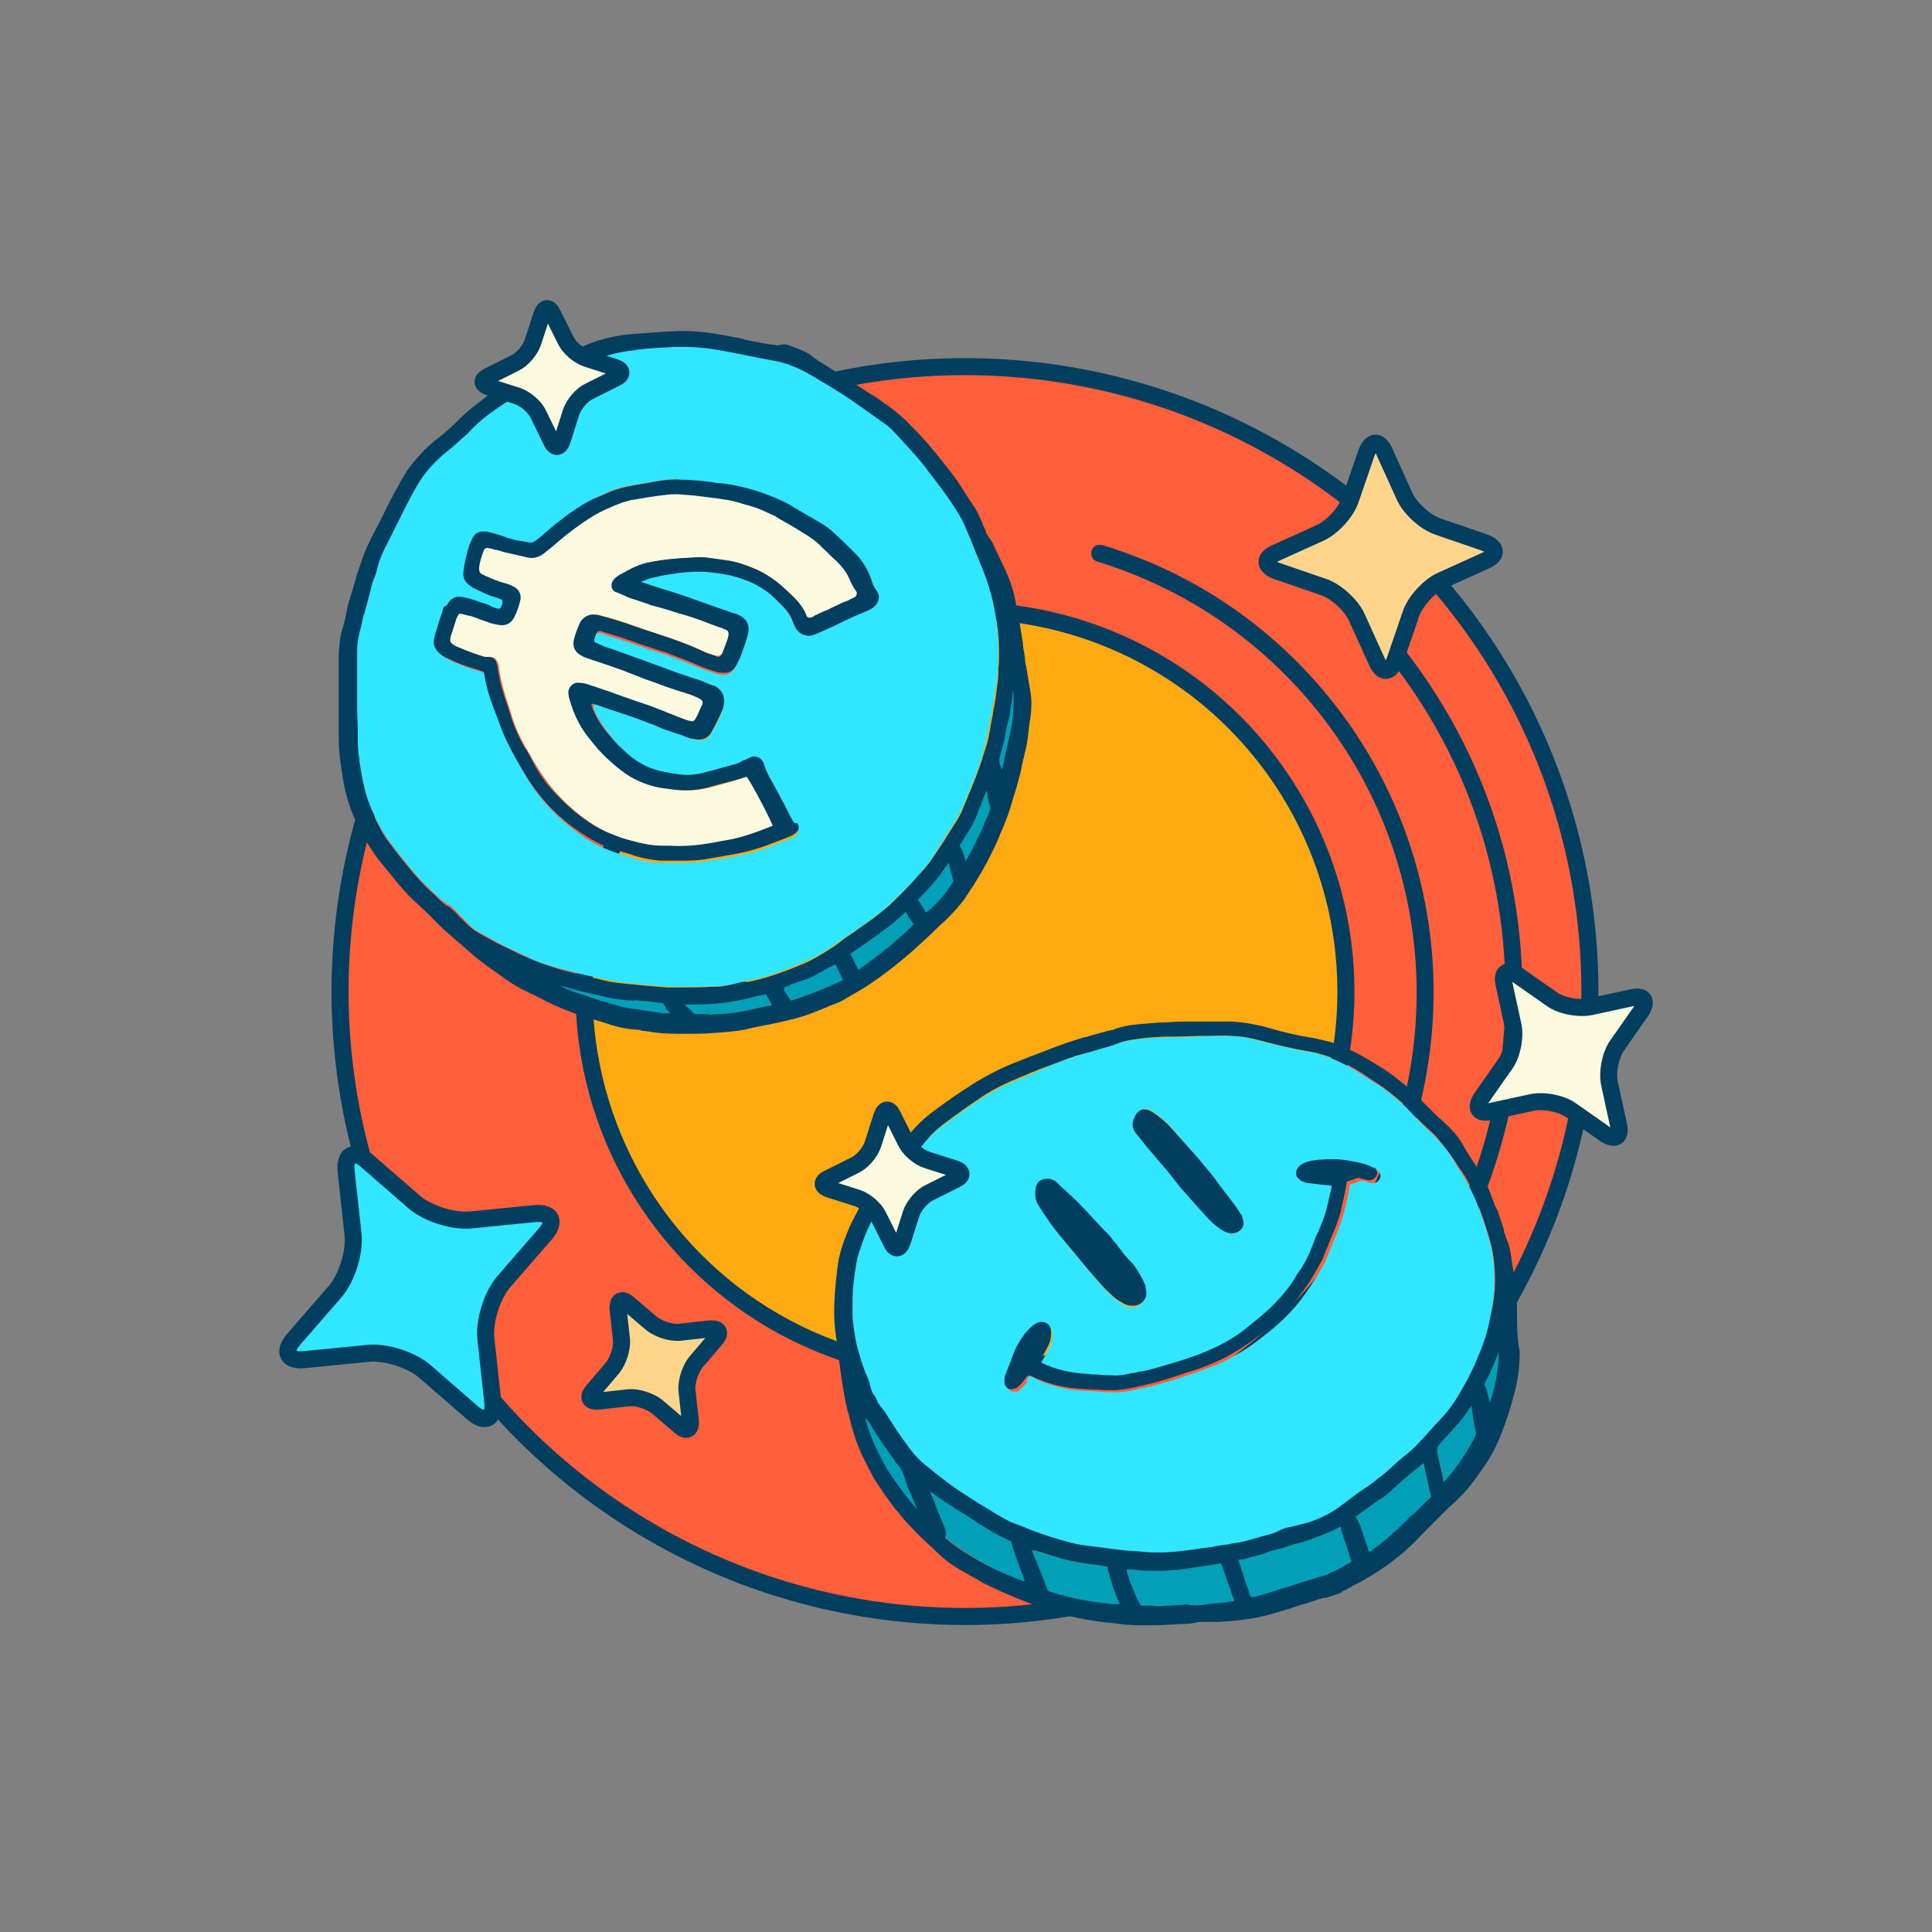<?xml version="1.0" encoding="utf-8"?>
<!-- Generator: Adobe Illustrator 25.4.1, SVG Export Plug-In . SVG Version: 6.00 Build 0)  -->
<svg version="1.1" xmlns="http://www.w3.org/2000/svg" xmlns:xlink="http://www.w3.org/1999/xlink" x="0px" y="0px"
	 viewBox="0 0 283.5 283.5" style="enable-background:new 0 0 283.5 283.5;" xml:space="preserve">
<rect x="0" y="0" width="283.5" height="283.5" fill="#808080" stroke="none"/>
<style type="text/css">
	.st0{display:none;}
	.st1{display:inline;}
	
		.st2{fill-rule:evenodd;clip-rule:evenodd;fill:none;stroke:#155E6C;stroke-width:1.2;stroke-linecap:round;stroke-linejoin:round;stroke-miterlimit:10;}
	
		.st3{fill-rule:evenodd;clip-rule:evenodd;fill:none;stroke:#58FEED;stroke-width:1.2;stroke-linecap:round;stroke-linejoin:round;stroke-miterlimit:10;}
	.st4{fill:#023E60;}
	.st5{fill:#FF5F3B;}
	.st6{fill:#FFA913;}
	.st7{fill:#01A0B7;}
	.st8{fill:#30E7FF;}
	.st9{fill:#FFD48B;}
	.st10{fill:#006B79;}
	.st11{fill:#FCFADE;}
	.st12{clip-path:url(#SVGID_00000149374913878764935740000016787727748496731311_);}
	.st13{fill:none;}
	.st14{fill:#FF5F3B;stroke:#023E60;stroke-width:2.5;stroke-miterlimit:10;}
	.st15{fill:#FFD48B;stroke:#023E60;stroke-width:2.5;stroke-miterlimit:10;}
	.st16{fill:#FFA913;stroke:#023E60;stroke-width:2.5;stroke-miterlimit:10;}
	.st17{fill:#30E7FF;stroke:#023E60;stroke-width:2.5;stroke-miterlimit:10;}
	.st18{fill:#FCFADE;stroke:#023E60;stroke-width:2.5;stroke-miterlimit:10;}
</style>
<g id="fond">
</g>
<g id="colo1">
</g>
<g id="remplissage">
</g>
<g id="ligne2">
</g>
<g id="ligne1">
</g>
<g id="dot">
</g>
<g id="contours" class="st0">
</g>
<g id="Texture">
</g>
<g id="ref">
	<g>
		<g>
			<circle class="st14" cx="141.6" cy="145.5" r="91.7"/>
			<path class="st4" d="M192.2,209.9c-3.3,2.6-6.9,5-10.5,7c-0.6,0.3-1.4,0.1-1.7-0.5s-0.1-1.4,0.5-1.7c3.5-2,7-4.3,10.2-6.8
				C225,181,231,131.1,204,96.8c-0.4-0.5-0.3-1.3,0.2-1.8c0.5-0.4,1.3-0.3,1.8,0.2C233.8,130.7,227.6,182.1,192.2,209.9z"/>
			<path class="st4" d="M184.1,199.7c-2.1,1.7-4.3,3.2-6.6,4.6c-0.6,0.4-1.4,0.2-1.7-0.4c-0.4-0.6-0.2-1.4,0.4-1.7
				c2.2-1.3,4.3-2.8,6.4-4.4c28.7-22.5,33.7-64.2,11.2-92.9C185.3,94.1,174,86.4,161,82.4c-0.7-0.2-1-0.9-0.8-1.6
				c0.2-0.7,0.9-1,1.6-0.8c13.5,4.1,25.2,12.1,34,23.3C219.1,133.1,213.9,176.3,184.1,199.7z"/>
		</g>
		<path class="st15" d="M187.4,83.8c-1.9-0.7-2-1.9-0.1-2.7l6.4-2.9c1.8-0.8,3.9-3.1,4.5-5l2.3-6.7c0.7-1.9,1.9-2,2.7-0.1l2.9,6.4
			c0.8,1.8,3.1,3.9,5,4.5l6.7,2.3c1.9,0.7,2,1.9,0.1,2.7l-6.4,2.9c-1.8,0.8-3.9,3.1-4.5,5l-2.3,6.7c-0.7,1.9-1.9,2-2.7,0.1l-2.9-6.4
			c-0.8-1.8-3.1-3.9-5-4.5L187.4,83.8z"/>
		<circle class="st16" cx="141.6" cy="145.5" r="55.9"/>
		<path class="st17" d="M44.8,199.5c-2.6,0.3-3.4-1.1-1.6-3.1l6-6.9c1.7-2,2.9-5.8,2.6-8.4l-1-9.1c-0.3-2.6,1.1-3.4,3.1-1.6l6.9,6
			c2,1.7,5.8,2.9,8.4,2.6l9.1-0.9c2.6-0.3,3.4,1.1,1.6,3.1l-6,6.9c-1.7,2-2.9,5.8-2.6,8.4l1,9.1c0.3,2.6-1.1,3.4-3.1,1.6l-6.9-6
			c-2-1.7-5.8-2.9-8.4-2.6L44.8,199.5z"/>
		<path class="st15" d="M87.8,205.6c-1.3,0.1-1.6-0.6-0.8-1.5l2.9-3.4c0.8-1,1.4-2.8,1.3-4.1l-0.5-4.5c-0.1-1.3,0.6-1.6,1.5-0.8
			l3.4,2.9c1,0.8,2.8,1.4,4.1,1.3l4.5-0.5c1.3-0.1,1.6,0.6,0.8,1.5l-2.9,3.4c-0.8,1-1.4,2.8-1.3,4.1l0.5,4.5
			c0.1,1.3-0.6,1.6-1.5,0.8l-3.4-2.9c-1-0.8-2.8-1.4-4.1-1.3L87.8,205.6z"/>
		<path class="st18" d="M220.7,144.4c-0.4-1.7,0.5-2.3,2-1.3l5,3.5c1.4,1,4,1.5,5.8,1.1l6-1.3c1.7-0.4,2.3,0.5,1.3,2l-3.5,5
			c-1,1.4-1.5,4-1.1,5.7l1.3,6c0.4,1.7-0.5,2.3-2,1.3l-5-3.5c-1.4-1-4-1.5-5.8-1.1l-6,1.3c-1.7,0.4-2.3-0.5-1.3-2l3.5-5
			c1-1.4,1.5-4,1.1-5.7L220.7,144.4z"/>
		<g>
			<g>
				<path class="st8" d="M157.4,155.1c1.7-0.5,3.4-1,5-1.5c0.5-0.1,0.9-0.3,1.3-0.4c0.8-0.3,1.7-0.5,2.6-0.6c2-0.3,3.9-0.4,5.9-0.4
					c1.8,0,3.6-0.1,5.4-0.2c1.4,0,2.8,0,4.1,0.1c1,0.1,2,0.3,3,0.6c2.4,0.6,4.8,1.2,7.2,1.6c2.8,0.5,5.3,1.7,7.7,3.2
					c1,0.7,2.1,1.3,3.1,2c1,0.7,2,1.5,3,2.4c0.5,0.4,1,1,1.5,1.5c0.9,1,1.9,2,2.9,2.9c0.5,0.4,0.9,1,1.3,1.4
					c0.2,0.2,0.4,0.5,0.6,0.7c0.5,0.5,0.8,1.1,1.2,1.7c0.3,0.5,0.6,1,0.9,1.5c1,1.4,1.7,2.9,2.4,4.4c0.7,1.8,1.4,3.6,1.9,5.5
					c0.7,2.1,0.9,4.3,0.9,6.6c0,2.1-0.4,4.1-0.8,6.1c-0.4,1.8-1,3.5-1.7,5.1c-0.7,1.8-1.6,3.4-2.6,5.1c-0.7,1.3-1.6,2.5-2.6,3.6
					c-1.2,1.3-2.4,2.6-3.5,3.9c-0.7,0.8-1.6,1.5-2.4,2.3c-1.2,1-2.3,2-3.5,3c-0.6,0.5-1.3,1-2,1.5c-1.1,0.7-2.2,1.6-3.3,2.4
					c-1.5,1.1-3,2-4.8,2.6c-1.1,0.3-2.2,0.6-3.3,0.8c-0.6,0.1-1.1,0.4-1.6,0.6c-0.1,0.1-0.3,0.2-0.4,0.2c-1.5,0.4-3.1,0.9-4.6,1.3
					c-0.7,0.2-1.5,0.3-2.2,0.4c-1.2,0.2-2.4,0.4-3.6,0.5c-2.2,0.3-4.4,0.7-6.6,0.7c-0.8,0-1.6,0-2.4-0.1c-0.9-0.1-1.7-0.1-2.6-0.2
					c-1.9-0.2-3.7-0.5-5.6-0.7c-1-0.1-2-0.3-2.9-0.6c-1.6-0.4-3.2-0.9-4.7-1.5c-0.3-0.1-0.5-0.2-0.8-0.3c-0.8-0.3-1.5-0.6-2.3-0.9
					c-1-0.4-1.9-1-2.8-1.5c-1.2-0.8-2.5-1.5-3.7-2.3c-0.9-0.6-1.9-1.2-2.8-1.9c-1.3-0.9-2.5-1.9-3.7-2.9c-1.3-1.1-2.3-2.4-3.2-3.7
					c-1.1-1.6-2.1-3.1-3.2-4.7c-0.2-0.3-0.5-0.6-0.7-1c-0.2-0.3-0.4-0.7-0.6-1c-0.2-0.4-0.3-0.7-0.4-1.2c-0.1-0.5-0.3-1-0.5-1.5
					c-0.6-1.5-1.1-3-1.5-4.6c-0.3-1.3-0.5-2.7-0.6-4c0-0.8,0-1.6,0-2.3c0-2,0.3-3.9,0.6-5.8c0.1-0.7,0.3-1.4,0.6-2.1
					c0.5-1.3,1-2.7,1.6-3.9c0.8-1.5,1.6-3.1,2.5-4.5c0.8-1.2,1.6-2.4,2.5-3.5c0.5-0.7,1.1-1.4,1.6-2.1c0.9-1.2,1.9-2.3,3-3.3
					c0.3-0.3,0.7-0.6,1.1-0.9c1.9-1.4,3.8-2.8,5.8-4.1c1.6-1,3.3-1.9,5.1-2.6c1-0.4,2.1-0.9,3.1-1.3
					C154.1,156.3,155.8,155.7,157.4,155.1C157.4,155.1,157.4,155.1,157.4,155.1z M151.1,201.9c0.3,0.1,0.5,0.2,0.8,0.4
					c1.9,0.9,3.9,1.5,6,1.7c1.6,0.1,3.2,0.2,4.8,0.3c0.5,0,1,0,1.5,0c1.5-0.1,2.9-0.5,4.4-0.8c2-0.5,4-1.1,6-1.8
					c1.4-0.5,2.9-1,4.3-1.6c1.1-0.5,2.1-1.1,3.2-1.7c1.2-0.7,2.4-1.6,3.5-2.5c2.1-1.6,4-3.4,5.6-5.6c1.2-1.6,2.2-3.3,3.2-5
					c0.1-0.2,0.2-0.3,0.2-0.5c0.4-0.9,0.7-1.8,1.1-2.7c0.6-1.4,1.1-2.7,1.5-4.1c0.3-1.3,0.7-2.6,0.8-3.9c0-0.1,0.1-0.1,0.1-0.3
					c0.4-0.1,0.8-0.2,1.2-0.4c0.4-0.2,0.8-0.2,1.2,0c0.3,0.1,0.6,0.2,1,0.2c0.5,0,0.8-0.3,1-0.7c0.2-0.4,0-0.8-0.3-1.1
					c-0.1-0.1-0.3-0.2-0.4-0.3c-0.5-0.3-1-0.5-1.5-0.6c-1.3-0.4-2.6-0.6-3.9-0.7c-1.2,0-2.4,0-3.6,0.2c-0.6,0.1-1.1,0.3-1.6,0.6
					c-0.4,0.3-0.6,0.6-0.7,1.1c0,0.2,0,0.5,0.2,0.7c0.2,0.2,0.4,0.5,0.8,0.5c0.2,0.1,0.4,0.2,0.7,0.2c0.9,0.1,1.8,0.2,2.7,0.4
					c0.3,0,0.6,0.1,0.9,0.1c0,0.2,0,0.3,0,0.4c-0.1,0.4-0.2,0.9-0.3,1.3c-0.3,1.4-0.7,2.8-1.2,4.1c-0.5,1.3-1.1,2.6-1.6,3.8
					c-0.3,0.8-0.7,1.5-1.2,2.2c-0.3,0.6-0.7,1.1-1,1.7c-0.8,1.4-1.8,2.6-2.9,3.8c-1.4,1.5-3.1,2.8-4.8,4.1c-2.2,1.7-4.7,2.9-7.3,3.9
					c-1.9,0.7-3.8,1.2-5.8,1.8c-1.1,0.3-2.2,0.5-3.4,0.8c-1,0.2-2.1,0.4-3.1,0.3c-1.1,0-2.2-0.1-3.3-0.1c-2.4-0.1-4.8-0.7-7-1.7
					c-0.1,0-0.2-0.1-0.3-0.2c0.1-0.2,0.3-0.4,0.4-0.6c0.3-0.6,0.7-1.2,1-1.8c0.3-0.7,0.5-1.5,0.4-2.3c-0.1-0.6-0.5-0.9-1-1
					c-0.5-0.1-0.9,0.1-1.3,0.4c-0.5,0.4-1,0.9-1.4,1.4c-0.8,1-1.4,2.2-1.8,3.4c-0.3,0.8-0.6,1.6-0.9,2.4c-0.1,0.2-0.2,0.4-0.2,0.7
					c0,0.2,0,0.4,0,0.6c0.2,0.6,0.6,0.9,1.2,0.8c0.3,0,0.5-0.1,0.7-0.3c0.3-0.3,0.6-0.6,0.9-0.9
					C150.6,202.5,150.8,202.2,151.1,201.9z M167.7,188.9c-0.4-1.1-1-2-1.6-2.9c-0.5-0.6-1-1.2-1.5-1.9c-0.5-0.6-0.9-1.2-1.3-1.8
					c-0.4-0.6-0.9-1.1-1.4-1.6c-0.9-1-1.7-1.9-2.6-2.8c-0.8-0.8-1.6-1.6-2.4-2.4c-0.6-0.6-1.3-1.1-1.9-1.7c-0.3-0.3-0.6-0.4-1-0.5
					c-0.8-0.2-1.7,0.3-1.9,1.1c-0.2,0.9-0.2,1.7,0.4,2.6c1.2,1.8,2.4,3.6,3.8,5.3c1.6,1.9,3.1,3.7,4.7,5.6c0.7,0.8,1.4,1.6,2.2,2.3
					c0.4,0.4,0.9,0.7,1.4,1.1c0.4,0.3,0.8,0.4,1.2,0.5c1.2,0.2,2.3-0.7,2.1-1.9C167.8,189.4,167.8,189.1,167.7,188.9z M182.3,178.7
					c0-0.1-0.1-0.3-0.2-0.5c-0.4-0.5-0.7-1.1-1.1-1.6c-0.4-0.6-0.8-1.1-1.3-1.7c-1.1-1.4-2.1-2.8-3.2-4.1c-1.4-1.7-3-3.4-4.4-5.1
					c-0.6-0.7-1.2-1.3-2-1.9c-0.4-0.3-0.8-0.6-1.3-0.9c-0.9-0.4-1.8-0.1-2.1,0.9c0,0.1-0.1,0.3-0.2,0.4c-0.2,0.6-0.1,1.2,0.3,1.7
					c0.7,1,1.4,1.9,2.2,2.8c1,1.2,2.1,2.5,3.2,3.7c0.6,0.8,1.2,1.6,1.9,2.3c1.1,1.2,2.2,2.5,3.3,3.7c0.6,0.6,1.2,1.2,1.8,1.7
					c0.5,0.4,1,0.6,1.6,0.7C181.7,180.9,182.8,180,182.3,178.7z"/>
				<path class="st7" d="M196.9,223.8c0.4,1.9,1.1,3.6,1.6,5.3c0,0.2-0.1,0.2-0.3,0.3c-1.2,0.6-2.3,1.3-3.5,1.8
					c-0.4,0.2-0.8,0.3-1.3,0.4c-1.8,0.6-3.6,1.2-5.5,1.7c-1.1,0.3-2.2,0.7-3.3,1c-0.3,0.1-0.7,0.2-1.1,0.1c-0.6-1.9-1.2-3.7-1.9-5.6
					c0.3-0.1,0.7-0.2,1-0.3c0.4-0.1,0.8-0.2,1.1-0.3c0.6-0.2,1.3-0.3,1.9-0.5c1.1-0.3,2.2-0.6,3.3-1c1.3-0.4,2.5-0.8,3.8-1.2
					c1.3-0.4,2.5-0.9,3.6-1.6C196.7,223.9,196.8,223.9,196.9,223.8z"/>
				<path class="st7" d="M167.4,235.7c-0.9-1.6-1.9-4.1-2.1-5.6c0.2,0,0.3,0,0.4,0c1.4,0.1,2.8,0.2,4.1,0.2c1.8,0,3.6-0.2,5.5-0.5
					c1.3-0.2,2.7-0.4,4.1-0.6c0.1,0.1,0.1,0.3,0.2,0.4c0.5,1.5,1,3.1,1.6,4.6c0.1,0.2,0.2,0.3,0.2,0.5c0,0.1-0.1,0.2-0.1,0.2
					c-0.3,0.1-0.7,0.1-1,0.2c-1.2,0.1-2.4,0.3-3.7,0.4c-0.1,0-0.1,0-0.2,0c-0.6,0.2-1.2,0.1-1.8,0c-0.4-0.1-0.8,0-1.2,0
					c-1.2,0.1-2.4,0.2-3.7,0.2C168.9,235.7,168.2,235.7,167.4,235.7z"/>
				<path class="st7" d="M210,219.7c-1.1,0.9-1.9,1.9-2.9,2.8c-0.2,0.2-0.5,0.4-0.7,0.7c-1.6,1.7-3.3,3.2-5.2,4.5
					c-0.1,0.1-0.3,0.2-0.5,0.3c-0.2-0.2-0.2-0.4-0.3-0.6c-0.3-0.9-0.6-1.7-0.9-2.6c-0.2-0.6-0.4-1.2-0.8-1.8
					c-0.1-0.1-0.1-0.2-0.1-0.3c0.2-0.1,0.4-0.3,0.5-0.4c1.1-0.9,2.2-1.6,3.3-2.4c0.6-0.4,1.2-0.9,1.7-1.4c0.4-0.3,0.7-0.7,1.1-1
					c1-0.9,2-1.7,3-2.5c0.1-0.1,0.3-0.2,0.4-0.3c0.1,0,0.1,0,0.1,0c0,0,0,0,0.1,0.1C209.3,216.3,209.6,217.9,210,219.7z"/>
				<path class="st7" d="M148.6,226.2c0.5,2.1,1.3,4,2.1,5.9c-0.2,0.2-0.3,0.1-0.5,0c-2.5-1-4.9-2-7.2-3.5c-0.9-0.6-1.9-1.1-2.8-1.8
					c-0.5-0.4-1-0.8-1.5-1.2c0-0.3,0-0.5,0-0.8c0-0.3-0.1-0.5-0.2-0.8c-0.6-1.3-1.2-2.6-1.6-4c-0.1-0.3-0.3-0.7-0.4-1
					c0-0.1-0.1-0.2-0.2-0.5c0.2,0.2,0.4,0.3,0.5,0.3c1.9,1.5,4,2.7,6.1,4c0.9,0.6,1.8,1.1,2.7,1.7c0.7,0.5,1.5,0.8,2.3,1.2
					C148.1,226,148.3,226.1,148.6,226.2z"/>
				<path class="st7" d="M153.7,233.4c-0.5-1.3-1-2.5-1.5-3.6c-0.3-0.8-0.6-1.6-0.9-2.3c0.2-0.1,0.4,0,0.5,0c1.3,0.4,2.6,0.8,4,1.2
					c1.3,0.4,2.7,0.6,4.1,0.8c0.9,0.1,1.9,0.2,2.8,0.4c0.4,2,1.1,3.9,1.9,5.8c-0.3,0-0.5,0-0.8,0c-1.3-0.2-2.7-0.3-4-0.5
					c-1.9-0.3-3.7-0.7-5.5-1.3C154.1,233.6,153.9,233.5,153.7,233.4z"/>
				<path class="st7" d="M216.1,206c0.2,1.1,0.3,2,0.5,2.9c0.1,0.3,0.2,0.7,0.2,1c0.1,0.2,0.1,0.4,0.2,0.6c-0.7,1.8-3.3,5.8-4.9,7.3
					c-0.2,0-0.1-0.2-0.2-0.3c-0.1-0.6-0.3-1.3-0.4-1.9c-0.2-1-0.5-2-0.8-3.1c0.1-0.1,0.2-0.2,0.3-0.4c0.8-0.9,1.7-1.9,2.5-2.8
					c0.8-0.8,1.4-1.7,2-2.6C215.8,206.5,215.9,206.3,216.1,206z"/>
				<path class="st7" d="M126.8,207.3c0.2,0.3,0.4,0.7,0.6,1c1.3,1.9,2.5,3.9,3.9,5.7c0.2,0.2,0.3,0.5,0.5,0.7
					c0.5,0.5,0.7,1,0.9,1.6c0.2,0.7,0.5,1.5,0.8,2.2c0.5,0.9,0.7,2,1.2,2.9c0,0.1,0.1,0.2,0.1,0.4c-0.2-0.2-0.4-0.3-0.5-0.5
					c-1.5-1.8-2.9-3.7-4.2-5.6c-0.4-0.6-0.7-1.2-1-1.8c-0.5-0.9-0.9-1.9-1.3-2.8C127.5,209.9,127,208.7,126.8,207.3z"/>
				<path class="st7" d="M220,198c0.3,1.9-0.5,6.2-1.4,8.3c-0.1-0.3-0.2-0.5-0.2-0.8c-0.1-0.7-0.3-1.4-0.6-2.1
					c-0.1-0.2-0.1-0.3,0-0.5c0.8-1.4,1.4-3,2-4.5C219.9,198.2,219.9,198.1,220,198z"/>
			</g>
			<g>
				<path class="st8" d="M145.6,104c-0.2,1.3-0.5,2.6-0.7,3.9c-0.2,0.9-0.5,1.9-0.7,2.8c-0.5,1.8-1.2,3.5-1.9,5.2
					c-0.3,0.8-0.7,1.6-1,2.4c-0.4,1-0.9,1.9-1.5,2.8c-1,1.5-1.9,3-2.9,4.6c-0.6,1-1.4,1.8-2.1,2.7c-1.1,1.3-2.4,2.5-3.6,3.7
					c-1,1-2,1.8-3.1,2.6c-1.1,0.8-2.2,1.6-3.4,2.4c-0.7,0.5-1.5,1-2.2,1.5c-1.5,1.1-3.1,2-4.8,2.7c-2.6,1.1-5.2,2.1-7.9,2.6
					c-1.1,0.2-2.3,0.6-3.4,0.7c-0.5,0.1-1,0.1-1.6,0.1c-1.5,0.1-3,0.1-4.5,0.1c-0.7,0-1.4,0-2.1,0c-1.2-0.1-2.4-0.2-3.6-0.3
					c-1-0.1-2-0.2-3-0.3c-0.8-0.1-1.7-0.2-2.5-0.4c-1.3-0.3-2.6-0.6-4-0.9c-0.5-0.1-1.1-0.3-1.6-0.4c-1.1-0.3-2.1-0.6-3.2-0.9
					c-1.4-0.4-2.7-1-4-1.7c-1.1-0.5-2.2-1-3.3-1.6c-0.9-0.5-1.8-1-2.7-1.5c-0.9-0.5-1.6-1.2-2.3-2c-0.5-0.5-1-1-1.5-1.5
					c-0.2-0.2-0.5-0.5-0.8-0.6c-0.3-0.2-0.6-0.4-0.9-0.6c-0.5-0.5-1-0.9-1.5-1.4c-0.9-0.8-1.7-1.7-2.5-2.6c-1.2-1.5-2.4-2.9-3.5-4.4
					c-0.9-1.2-1.7-2.5-2.3-3.9c-0.1-0.1-0.1-0.2-0.2-0.4c-0.9-1.6-1.3-3.4-1.7-5.2c-0.3-1.7-0.6-3.4-0.7-5.2c0-0.3,0-0.6,0-0.9
					c0-1.6-0.1-3.1-0.1-4.7c0-1.1,0-2.3,0-3.4c0-1.4,0-2.8,0-4.2c0-1,0.1-1.9,0.3-2.9c0.3-1.1,0.5-2.1,0.7-3.2
					c0.3-1.3,0.7-2.5,1-3.8c0.3-1,0.6-1.9,0.9-2.9c0.4-1.3,0.9-2.5,1.5-3.6c0.9-1.9,1.9-3.8,2.9-5.7c0.6-1.2,1.2-2.3,1.9-3.4
					c0.9-1.4,2-2.6,3.2-3.7c1.2-1,2.3-2,3.5-3c0.4-0.4,0.8-0.8,1.2-1.1c1.4-1.3,2.9-2.4,4.5-3.5c0.7-0.5,1.4-0.9,2.1-1.3
					c0.1-0.1,0.2-0.1,0.3-0.2c1.2-0.8,2.4-1.4,3.7-2.1c1-0.5,2-0.9,3.1-1.4c1.3-0.5,2.6-1,3.9-1.6c1.9-0.8,3.8-1.2,5.8-1.4
					c2-0.2,4-0.4,5.9-0.5c1.2-0.1,2.5,0,3.7,0.1c1.8,0.1,3.5,0.4,5.2,0.8c1.9,0.4,3.7,0.8,5.6,1.1c1.5,0.2,1.5,0.3,3.1,0.9
					c1.7,0.6,3.2,1.6,4.7,2.5c1.4,0.8,2.8,1.7,4.1,2.6c1.6,1.1,3.2,2.2,4.8,3.4c0.6,0.4,1.1,1,1.6,1.5c1.2,1.2,2.4,2.4,3.4,3.8
					c1.3,1.7,2.7,3.3,3.9,5c1,1.5,2,2.9,2.7,4.6c0.3,0.8,0.6,1.6,1,2.4c0.6,1.4,1.1,2.8,1.7,4.1c1.2,3,1.9,6.2,2.2,9.4
					c0.1,1,0.1,2.1,0.1,3.1c0,0.9-0.1,1.8-0.1,2.7c0,1.2-0.3,2.4-0.5,3.7C145.8,102.9,145.7,103.4,145.6,104
					C145.6,103.9,145.6,103.9,145.6,104z M93.7,85.4c0.2-0.1,0.3-0.2,0.4-0.3c0.6-0.3,1.2-0.5,1.8-0.6c1.1-0.3,2.2-0.4,3.3-0.6
					c1.7-0.2,3.3-0.3,5-0.1c1.7,0.2,3.4,0.5,5,1.1c1.1,0.4,2.1,1,3.1,1.7c0.9,0.7,1.8,1.5,2.6,2.4c0.7,0.7,1.2,1.5,1.5,2.5
					c0.1,0.2,0.2,0.4,0.3,0.6c0.4,0.6,0.9,1,1.7,1c0.4,0,0.8-0.1,1.1-0.2c0.8-0.3,1.6-0.7,2.4-1.1c1.6-0.8,3.2-1.6,4.8-2.2
					c0.4-0.2,0.8-0.4,1.2-0.7c0.2-0.2,0.4-0.4,0.5-0.6c0.3-0.6,0.1-1.2-0.3-1.7c-0.2-0.2-0.3-0.5-0.4-0.8c-0.5-1.7-1.3-3.3-2.6-4.6
					c-1-1-1.9-1.9-2.9-2.8c-0.7-0.7-1.5-1.3-2.4-1.8c-1.1-0.7-2.3-1.4-3.4-2c-0.4-0.2-0.8-0.5-1.2-0.7c-1.9-1-4-1.7-6.1-2.3
					c-1.3-0.3-2.5-0.6-3.9-0.7c-0.1,0-0.2,0-0.3,0c-1.7-0.3-3.4-0.4-5.1-0.5c-1.2-0.1-2.4,0-3.5,0.2c-0.7,0.1-1.5,0.3-2.2,0.4
					c-1.6,0.2-3.1,0.5-4.6,1.1c-1.3,0.6-2.6,1.1-3.9,1.9c-2.3,1.4-4.3,3-6.3,4.8c-0.3,0.2-0.5,0.4-0.8,0.6c-0.3,0.2-0.7,0.3-1,0.2
					c-0.9-0.2-1.8-0.3-2.6-0.5c-0.9-0.2-1.7-0.5-2.5-0.8c-0.4-0.1-0.8-0.2-1.1-0.3c-0.2,0-0.4,0-0.5,0c-0.7,0-1.1,0.4-1.4,1
					c-0.1,0.2-0.2,0.5-0.3,0.7c-0.2,0.5-0.3,1-0.5,1.6c-0.2,0.9-0.4,1.7-0.5,2.6c-0.1,0.8,0.2,1.4,0.9,1.9c0.2,0.1,0.4,0.3,0.6,0.4
					c0.6,0.3,1.1,0.5,1.7,0.8c0.7,0.3,1.5,0.6,2.2,0.9c0.4,0.2,0.5,0.3,0.4,0.7c0,0.2-0.1,0.4-0.2,0.6c-0.1,0.2-0.3,0.3-0.5,0.3
					c-0.3,0-0.5-0.1-0.8-0.2c-0.2-0.1-0.4-0.2-0.7-0.3c-0.8-0.3-1.5-0.5-2.3-0.7c-0.6-0.2-1.2-0.3-1.7-0.4c-1-0.2-1.7,0.2-2.1,1.1
					c-0.1,0.2-0.2,0.4-0.2,0.7c-0.3,1-0.7,1.9-1,2.9c-0.2,0.5-0.3,0.9-0.4,1.4c-0.2,0.8,0.1,1.4,0.7,2c0.4,0.3,0.8,0.6,1.2,0.8
					c1.1,0.6,2.3,1,3.5,1.4c0.6,0.2,1.2,0.4,1.8,0.6c0.2,0.7,0.3,1.4,0.4,2.1c0.4,1.7,1,3.2,1.6,4.9c0.4,1.1,0.8,2.2,1.3,3.2
					c0.8,1.8,1.8,3.4,2.8,5.1c2,3.4,4.7,6.1,7.9,8.4c1.7,1.2,3.5,2.1,5.4,2.7c0.9,0.3,1.8,0.5,2.6,0.8c1.2,0.4,2.5,0.6,3.8,0.6
					c0.9,0,1.7,0,2.6,0c1.5,0,2.9,0,4.4-0.3c1.4-0.2,2.7-0.4,4.1-0.7c1.4-0.3,2.8-0.6,4.1-1.1c1.3-0.5,2.6-1,3.9-1.5
					c0.3-0.1,0.5-0.3,0.7-0.4c0.4-0.4,0.5-0.8,0.1-1.2c-0.2-0.3-0.3-0.5-0.5-0.8c-0.8-1.4-1.5-2.8-2.2-4.2c-0.7-1.3-1.5-2.6-2.1-4.1
					c-0.1-0.3-0.4-0.6-0.7-0.8c-0.3-0.2-0.7-0.3-1-0.1c-0.5,0.2-1.1,0.5-1.6,0.8c-0.2,0.1-0.3,0.1-0.5,0.2c-1.6,0.4-3.2,0.9-4.8,1.3
					c-0.8,0.2-1.5,0.3-2.3,0.3c-1.3,0-2.5-0.2-3.7-0.5c-0.7-0.1-1.4-0.3-2-0.6c-1.6-0.7-2.9-1.7-4.1-2.9c-0.8-0.7-1.5-1.6-2.1-2.4
					c-0.8-1-1.5-2-2-3.2c-0.1-0.2-0.1-0.4-0.2-0.6c-0.1-0.3,0.1-0.5,0.4-0.4c0.2,0,0.4,0.1,0.5,0.2c1.6,0.5,3.3,1,4.9,1.6
					c0.9,0.3,1.8,0.6,2.7,1c1.1,0.4,2.2,0.9,3.4,1.3c0.6,0.2,1.3,0.4,1.9,0.7c0.5,0.2,1,0.3,1.5,0.4c0.8,0.1,1.5-0.1,1.9-0.9
					c0.2-0.4,0.5-0.8,0.7-1.2c0.4-0.8,0.8-1.5,1-2.4c0.3-0.9,0.2-1.8-0.4-2.5c-0.3-0.3-0.6-0.5-0.9-0.7c-0.6-0.2-1.2-0.5-1.8-0.7
					c-1.1-0.4-2.2-0.7-3.3-1.1c-1.7-0.6-3.3-1.2-5-1.8c-1.7-0.6-3.4-1.3-5.1-1.8c-0.5-0.2-1-0.4-1.6-0.5c-0.2-0.1-0.3-0.1-0.5-0.2
					c-0.2-0.1-0.3-0.3-0.3-0.5c0-0.4,0.2-0.8,0.4-1.2c0.1-0.2,0.3-0.3,0.5-0.2c0.1,0,0.3,0,0.4,0.1c1.2,0.4,2.5,0.8,3.7,1.2
					c1.2,0.4,2.3,0.8,3.5,1.2c1,0.3,2,0.6,3,1c1.1,0.4,2.1,0.8,3.1,1.2c1.2,0.5,2.3,0.9,3.5,1.3c0.3,0.1,0.6,0.1,0.8,0.1
					c0.8,0.1,1.4-0.3,1.8-0.9c0.2-0.4,0.4-0.8,0.6-1.2c0.4-1,0.8-2.1,1.1-3.2c0.5-1.5-0.2-2.5-1.3-3c-0.2-0.1-0.4-0.2-0.6-0.2
					c-0.8-0.3-1.5-0.6-2.3-0.9c-1.2-0.4-2.5-0.9-3.7-1.3c-1-0.3-1.9-0.7-2.9-0.9C97,86.6,95.4,86.1,93.7,85.4z"/>
				<path class="st7" d="M124.6,139.9c0.7-0.5,1.3-0.9,1.9-1.3c1.5-1,3-2.1,4.4-3.2c0.7-0.6,1.4-1.1,2.1-1.7
					c0.3,0.3,0.4,0.7,0.6,1.1c0.2,0.3,0.4,0.6,0.7,1c-1.3,1.3-2.6,2.4-4,3.6c-1.4,1.2-2.8,2.2-4.3,3.2c-0.1-0.1-0.2-0.1-0.2-0.2
					C125.4,141.6,125,140.8,124.6,139.9z"/>
				<path class="st7" d="M101.9,148.9c-0.5-0.6-1.1-1.1-1.7-1.7c0.8,0,1.4,0,2,0c2.8,0,5.6-0.3,8.4-1.1c0.6-0.2,1.3-0.3,2-0.5
					c0.3,0.6,0.7,1.2,1,1.8c0,0.1-0.1,0.1-0.1,0.1c-1.8,0.4-3.7,0.8-5.5,1.1c-1.1,0.2-2.3,0.2-3.4,0.3c-0.6,0-1.1,0.1-1.7,0.1
					C102.5,149,102.2,148.9,101.9,148.9z"/>
				<path class="st7" d="M122.7,141.3c0.4,0.8,0.8,1.6,1.1,2.4c0,0,0,0.1,0,0.1c-1.4,0.8-6.4,2.8-7.8,3c-0.3-0.2-0.4-0.6-0.7-0.9
					c-0.2-0.3-0.4-0.6-0.6-1c0.3-0.2,0.6-0.2,0.9-0.4c0.3-0.1,0.6-0.2,0.9-0.4c0.3-0.1,0.6-0.2,0.9-0.3c0.3-0.1,0.6-0.2,1-0.4
					c0.3-0.1,0.6-0.2,0.9-0.4c0.3-0.1,0.6-0.3,0.9-0.4c0.3-0.1,0.6-0.3,0.8-0.4c0.3-0.2,0.6-0.3,0.9-0.5
					C122.1,141.6,122.4,141.5,122.7,141.3z"/>
				<path class="st7" d="M81.4,144.4c0.5,0,0.8,0.1,1.1,0.2c2.3,0.7,4.6,1.2,6.9,1.7c1.1,0.2,2.2,0.4,3.3,0.4c0.3,0,0.5,0.1,0.8,0.1
					c1.2,0.1,2.4,0.2,3.7,0.3c0.1,0,0.1,0,0.2,0c0.2,0.3,0.4,0.6,0.6,0.9c0.2,0.3,0.5,0.5,0.6,0.8c-0.4,0.1-0.8,0-1.1,0
					c-1.6-0.2-3.3-0.4-4.9-0.7c-1.3-0.2-2.6-0.6-3.9-1c-0.5-0.2-1.1-0.3-1.6-0.5c-1.1-0.4-2.2-0.7-3.3-1.1
					C82.9,145.2,82.2,144.9,81.4,144.4z"/>
				<path class="st7" d="M135.9,134.1c-0.4-0.7-0.9-1.4-1.3-2.1c0.1-0.1,0.2-0.2,0.3-0.3c1.1-1.1,2.1-2.3,3.1-3.5
					c0.3-0.4,0.6-0.8,0.9-1.2c0.1-0.2,0.2-0.4,0.5-0.5c0.3,1,0.5,1.9,0.8,2.9C139.1,131,137.1,133.3,135.9,134.1z"/>
				<path class="st7" d="M144.9,115.7c0.1,0.5,0.2,0.8,0.2,1.1c0.1,0.4,0.1,0.8,0.2,1.2c0.2,0.5,0.1,1-0.1,1.4
					c-0.5,1.3-1.1,2.6-1.6,3.8c-0.5,1-1,2-1.6,3.1c-0.1,0.1-0.1,0.2-0.3,0.4c-0.2-1-0.5-1.9-1-2.6c0.6-1,1.2-1.9,1.8-2.9
					c0.4-0.7,0.7-1.5,1.1-2.3C144,117.9,144.4,116.8,144.9,115.7z"/>
				<path class="st7" d="M148.6,100.5c0.1,0.4,0.1,0.7,0.2,1c0.1,1.3,0,2.5-0.1,3.8c-0.1,1-0.3,1.9-0.5,2.8c-0.3,1.5-0.7,3-1,4.5
					c0,0.2-0.1,0.4-0.2,0.7c-0.1-0.1-0.1-0.2-0.1-0.3c-0.1-0.3-0.1-0.6-0.2-0.9c-0.3-0.5-0.2-1-0.1-1.5c0.4-1.3,0.6-2.6,0.9-4
					c0.1-0.8,0.3-1.5,0.5-2.3c0.2-0.9,0.3-1.9,0.4-2.8C148.5,101.4,148.5,101,148.6,100.5z"/>
				<path class="st11" d="M110,113.8c1,1.5,3.6,6.6,3.9,7.4c-0.1,0-0.1,0.1-0.2,0.1c-1.9,0.8-3.8,1.5-5.7,1.9
					c-1.3,0.3-2.6,0.5-3.9,0.7c-1.8,0.3-3.6,0.4-5.4,0.3c-0.9,0-1.8,0-2.7-0.1c-1-0.1-2-0.3-2.9-0.6c-0.8-0.2-1.6-0.4-2.3-0.7
					c-1.2-0.4-2.3-0.9-3.4-1.6c-2.3-1.4-4.2-3.1-6-5.1c-1.2-1.4-2.2-2.9-3.1-4.4c-0.3-0.6-0.7-1.3-1.1-1.9c-0.9-1.6-1.7-3.3-2.2-5.1
					c-0.3-0.9-0.6-1.9-0.9-2.8c-0.4-1.3-0.7-2.6-0.9-4c0-0.3-0.1-0.5-0.2-0.8c-0.2-0.4-0.6-0.7-1.1-0.6c-0.3,0-0.6,0-0.8-0.1
					c-1.3-0.4-2.7-0.9-4-1.5c-0.4-0.2-0.7-0.3-1-0.7c-0.1-0.2,0-0.4,0-0.7c0.3-0.9,0.6-1.9,0.9-2.8c0-0.1,0.1-0.1,0.1-0.2
					c0.2-0.5,0.4-0.6,1-0.5c0.3,0.1,0.5,0.2,0.8,0.2c0.8,0.2,1.5,0.5,2.2,0.8c0.6,0.3,1.2,0.5,1.9,0.6c1.1,0.2,1.8-0.2,2.3-1.2
					c0.3-0.7,0.6-1.4,0.8-2.2c0.3-1-0.1-1.8-1-2.2c-0.5-0.2-0.9-0.4-1.4-0.5c-1-0.3-2-0.7-3-1.2c-0.5-0.2-0.6-0.5-0.5-1.1
					c0.1-0.8,0.3-1.6,0.6-2.4c0-0.1,0.1-0.2,0.1-0.3c0.1-0.2,0.3-0.3,0.6-0.3c0.2,0,0.4,0.1,0.6,0.1c0.7,0.2,1.4,0.5,2.2,0.6
					c1,0.2,2,0.5,3.1,0.7c0.8,0.2,1.6,0,2.2-0.5c0.5-0.4,1-0.8,1.5-1.2c1.8-1.6,3.7-3.1,5.7-4.3c1.4-0.9,2.9-1.5,4.5-2.1
					c0.4-0.1,0.8-0.2,1.1-0.3c1.8-0.3,3.5-0.6,5.3-0.8c0.9-0.1,1.7-0.1,2.6,0c2,0.1,3.9,0.4,5.9,0.7c1,0.1,2,0.4,3,0.7
					c1.3,0.3,2.6,0.8,3.8,1.4c0.4,0.2,0.9,0.4,1.3,0.7c1.1,0.6,2.3,1.3,3.4,2c1.1,0.7,2.1,1.4,3.1,2.3c0.8,0.7,1.5,1.4,2.3,2.2
					c0.7,0.7,1.3,1.6,1.8,2.5c0.3,0.5,0.5,1.1,0.9,1.6c0.3,0.4,0.1,1-0.3,1.2c-0.5,0.2-1.1,0.5-1.6,0.7c-0.9,0.4-1.8,0.9-2.8,1.3
					c-0.5,0.3-1.1,0.5-1.6,0.8c-0.1,0-0.1,0.1-0.2,0.1c-0.5,0.2-0.7,0.1-1-0.3c0,0,0,0,0-0.1c-0.6-1.4-1.6-2.4-2.7-3.4
					c-1.3-1.2-2.7-2.3-4.3-3.1c-1.3-0.6-2.6-1.1-4.1-1.3c-1-0.1-1.9-0.3-2.9-0.5c-0.8-0.1-1.6-0.2-2.3-0.1c-2.2,0.1-4.4,0.3-6.5,0.7
					c-1.1,0.2-2.2,0.7-3.1,1.2c-0.4,0.2-0.7,0.4-1.1,0.6c-0.4,0.3-0.8,0.6-1.1,1c-0.3,0.5-0.2,1.2,0.4,1.3c0.7,0.2,1.3,0.6,1.9,0.8
					c0.8,0.3,1.6,0.6,2.4,0.8c0.3,0.1,0.7,0.2,1,0.3c1.5,0.5,3,0.9,4.6,1.4c1.7,0.5,3.4,1.2,5.1,1.8c0.3,0.1,0.7,0.2,1,0.4
					c0.4,0.2,0.5,0.4,0.4,0.9c0,0.2-0.1,0.4-0.1,0.5c-0.2,0.6-0.5,1.3-0.7,1.9c-0.1,0.1-0.1,0.3-0.2,0.4c-0.2,0.4-0.5,0.5-1,0.4
					c-0.6-0.2-1.3-0.4-1.9-0.7c-2.2-1-4.4-1.8-6.7-2.5c-1.4-0.5-2.9-1-4.3-1.5c-1.2-0.4-2.4-0.8-3.7-1.1c-0.3-0.1-0.7-0.2-1-0.2
					c-0.9-0.1-1.5,0.2-2,1c0,0.1-0.1,0.1-0.1,0.2c-0.4,0.8-0.8,1.7-0.9,2.6c-0.2,1,0.1,1.7,1.1,2.1c0.4,0.2,0.8,0.4,1.2,0.5
					c0.9,0.3,1.8,0.6,2.7,0.9c1,0.4,2,0.7,3,1.1c2.3,0.8,4.5,1.7,6.8,2.5c1.1,0.4,2.1,0.7,3.2,1.1c0.3,0.1,0.5,0.2,0.8,0.4
					c0.2,0.1,0.3,0.3,0.2,0.5c0,0.2,0,0.3-0.1,0.5c-0.3,0.7-0.6,1.3-0.9,2c-0.2,0.4-0.5,0.6-1,0.4c-0.5-0.1-1.1-0.3-1.6-0.5
					c-1.5-0.6-3-1.2-4.5-1.8c-1.6-0.6-3.3-1.1-4.9-1.7c-1.3-0.4-2.5-0.9-3.8-1.3c-0.5-0.1-1-0.3-1.5-0.3c-0.5-0.1-1,0.2-1.2,0.7
					c-0.1,0.2-0.2,0.4-0.1,0.6c0,0.4,0.1,0.7,0.2,1.1c0.5,1.9,1.4,3.6,2.5,5.1c0.9,1.2,1.9,2.4,3,3.4c1.4,1.3,2.8,2.5,4.6,3.2
					c1,0.5,2.1,0.8,3.2,1c0.5,0.1,1,0.2,1.5,0.3c1.8,0.3,3.5,0.2,5.3-0.2c1.5-0.4,3-0.8,4.5-1.3c0.3-0.1,0.6-0.2,1-0.3
					C109.7,113.9,109.8,113.9,110,113.8z"/>
			</g>
			<g>
				<path class="st4" d="M222.6,192.2c0-1.5-0.1-3.1-0.4-4.9c-0.2-1.2-0.4-2.5-0.6-3.8c-0.1-0.5-0.2-0.9-0.4-1.3
					c-0.1-0.2-0.1-0.4-0.2-0.6c0-0.1-0.1-0.2-0.1-0.3c-0.1-0.2-0.1-0.3-0.2-0.5c0,0,0-0.1,0-0.1c0,0,0-0.1,0-0.1c0,0,0,0,0-0.1l-1-3
					c0,0,0,0,0,0c0,0-0.1-0.1-0.1-0.1c0-0.1-0.1-0.1-0.1-0.2c-0.2-0.4-0.3-0.8-0.5-1.3c-0.3-0.8-0.6-1.6-1-2.4
					c-0.1-0.2-0.2-0.3-0.3-0.5c-0.3-0.5-0.6-1.1-0.9-1.6c-0.8-1.2-1.6-2.4-2.3-3.7c-0.3-0.5-0.7-1-1-1.4c-0.5-0.5-1-1.1-1.5-1.5
					c-0.3-0.3-0.6-0.6-0.9-0.8l-0.4-0.4c-0.4-0.4-0.8-0.8-1.2-1.2c-0.2-0.2-0.4-0.4-0.6-0.6c-0.3-0.3-0.6-0.6-0.8-0.9
					c-1-1-2.1-1.8-3.2-2.7l0,0c-1.8-1.4-3.7-2.5-5.5-3.5c-1.9-1-3.5-1.7-5-2c-0.8-0.2-1.6-0.4-2.4-0.5c-1.7-0.3-3.6-0.7-5.6-1.3
					c-1.7-0.5-3.7-0.9-5.8-1c-0.3,0-0.6,0-0.9,0c-0.7,0-1.5,0-2.3,0c-0.5,0-0.9,0-1.4,0c-0.5,0-1.1,0-1.6,0c-0.9,0-1.8,0-2.8,0.1
					c-1.5,0-3.1,0.2-4.6,0.3c-1.1,0.1-2.3,0.3-3.4,0.7c-0.1,0-0.1,0-0.2,0.1c-1.2,0.2-2.3,0.6-3.5,0.9c-0.3,0.1-0.5,0.2-0.8,0.2
					c-1.9,0.6-3.8,1.2-5.7,2c-0.8,0.3-1.6,0.6-2.4,0.9c-0.5,0.2-1,0.4-1.5,0.6c-2.4,0.9-4.7,2.1-6.8,3.4c-1.7,1.1-3.5,2.3-5.5,3.8
					c-1.4,1-2.7,2.2-3.8,3.6c-0.7,0.9-1.4,1.7-2,2.6l-0.4,0.5c-0.8,1-1.5,1.9-2.1,2.8c-0.7,1-1.3,2-1.9,3c-0.2,0.3-0.4,0.7-0.5,1
					c-0.2,0.4-0.4,0.8-0.6,1.2c-0.7,1.3-1.2,2.3-1.6,3.3c-0.6,1.5-1.2,3.2-1.4,5c-0.3,2.4-0.5,4.6-0.5,6.6c0,1.3,0.1,2.6,0.3,3.8
					c0.2,1,0.3,2.1,0.4,3.2l0.1,0.6c0.2,1.8,0.5,3.7,0.9,5.8c0.1,0.4,0.2,0.8,0.3,1.2c0.1,0.4,0.2,0.7,0.3,1.1
					c0.3,1.3,0.7,2.7,1.3,4.2c0.5,1.2,1.1,2.4,1.8,3.7l0.1,0.2c0.2,0.4,0.4,0.8,0.7,1.2c0.9,1.4,1.9,2.8,2.9,4.1l0.3,0.3
					c0.6,0.8,1.3,1.6,2,2.3c1,1.1,2.1,2.1,3.2,3.1l0.3,0.3c1,1,2,1.8,3,2.4c0.8,0.5,1.7,1,2.6,1.5l0.2,0.1c0.4,0.2,0.8,0.5,1.2,0.7
					c3.2,1.6,6.6,3,10.4,4.2c0.8,0.2,1.4,0.4,2,0.6c1.7,0.4,3.5,0.7,5.6,1l0.4,0c1.5,0.2,3,0.4,4.6,0.4c0.5,0,0.9,0,1.4,0
					c1.6,0,3.1-0.1,4.6-0.2c0.2,0,0.4,0,0.6,0c0.5,0,1.1-0.1,1.6-0.2c0.3-0.1,0.6-0.1,1-0.1c0.5,0,1,0,1.5,0c0.2,0,0.4,0,0.6,0
					c0.6,0,1.2-0.1,1.8-0.1c0.3,0,0.6-0.1,0.9-0.1c1.3-0.1,2.6-0.3,4.3-0.7c1.2-0.3,2.4-0.7,3.8-1.1c1.1-0.4,2.3-0.7,3.4-1.1
					l1.3-0.4c0.1,0,0.2-0.1,0.3,0c0,0,0.1,0,0.1,0l2.1-0.7c0,0,0,0,0,0c0.3-0.2,0.5-0.4,0.9-0.5c0.1-0.1,0.2-0.1,0.3-0.2
					c0.4-0.2,0.7-0.4,1.1-0.6c0.6-0.3,1.2-0.6,1.8-1c2.1-1.2,4-2.6,5.8-4.2c1.1-1,2-2,2.8-2.8c0.8-0.8,1.6-1.6,2.4-2.4
					c0.3-0.3,0.6-0.6,0.9-0.9c0.3-0.2,0.5-0.5,0.8-0.7c0.3-0.3,0.6-0.6,0.9-0.9c0.7-0.7,1.4-1.5,2.2-2.6c0.8-1.1,1.4-2,2-2.9
					c0.7-1.2,1.3-2.4,1.8-3.7c0.8-2,1.4-4,1.9-5.9c0.6-2.2,0.8-4.2,0.8-6.2C222.6,196.4,222.6,194.5,222.6,192.2z M210.9,212.4
					C210.9,212.4,211,212.4,210.9,212.4c0.1-0.1,0.2-0.2,0.2-0.3l0.6-0.7c0.6-0.7,1.3-1.4,1.9-2.1c0.8-0.8,1.4-1.7,2-2.6
					c0.1-0.1,0.2-0.2,0.3-0.4l0,0l0.1,0.6c0.1,0.7,0.2,1.3,0.3,2c0.1,0.3,0.1,0.6,0.2,0.9l0,0.1c0,0.1,0.1,0.3,0.1,0.4l0,0.1
					c-0.7,1.8-3.2,5.6-4.8,7.1c0,0,0,0,0-0.1c0,0,0-0.1,0-0.1c0-0.2-0.1-0.4-0.1-0.6c-0.1-0.4-0.2-0.9-0.3-1.3
					c-0.2-0.7-0.3-1.4-0.5-2.2L210.9,212.4z M182.5,228.8c0.1,0,0.2,0,0.3-0.1c0.4-0.1,0.8-0.2,1.1-0.3l0.1,0
					c0.6-0.2,1.2-0.3,1.7-0.5l0.5-0.2c0.9-0.3,1.9-0.5,2.8-0.8c0.6-0.2,1.1-0.4,1.7-0.5c0.7-0.2,1.4-0.4,2.1-0.7
					c1.1-0.4,2.5-0.9,3.7-1.6c0,0,0.1,0,0.2-0.1c0,0,0,0,0,0c0.2,1,0.6,2,0.9,2.9c0.2,0.7,0.5,1.5,0.7,2.2c0,0.1-0.1,0.1-0.2,0.2
					c-0.3,0.2-0.6,0.3-0.9,0.5c-0.8,0.5-1.7,0.9-2.6,1.3c-0.3,0.1-0.6,0.2-1,0.3l-1.6,0.5c-1.4,0.4-2.8,0.9-4.2,1.3
					c-1.1,0.4-2.3,0.7-3.3,1c-0.3,0.1-0.6,0.2-1,0.1l-1.8-5.4C182.2,228.8,182.3,228.8,182.5,228.8z M199,222.5
					c0.1-0.1,0.3-0.2,0.4-0.3c0.8-0.6,1.7-1.2,2.5-1.8c0.3-0.2,0.5-0.4,0.8-0.5c0.6-0.4,1.2-0.9,1.7-1.4c0.4-0.3,0.7-0.7,1.1-1
					c1-0.9,2-1.7,3-2.5c0.1-0.1,0.2-0.2,0.3-0.2l0.1-0.1c0,0,0,0,0,0l1.1,5c-0.5,0.4-1,0.9-1.4,1.3c-0.5,0.5-0.9,1-1.5,1.4
					c-0.2,0.2-0.4,0.3-0.5,0.5l-0.1,0.1c-1.8,1.8-3.5,3.3-5.2,4.5c-0.1,0.1-0.2,0.1-0.3,0.2c0,0,0,0-0.1,0c-0.1-0.1-0.1-0.2-0.2-0.4
					c0-0.1,0-0.1,0-0.2c-0.3-0.9-0.6-1.7-0.9-2.6c-0.2-0.6-0.4-1.2-0.8-1.8c0,0,0-0.1-0.1-0.2c0,0,0,0,0-0.1L199,222.5z
					 M214.3,204.3c-0.7,1.2-1.5,2.4-2.5,3.5c-0.7,0.8-1.5,1.6-2.2,2.4c-0.4,0.5-0.9,1-1.3,1.4c-0.7,0.8-1.5,1.5-2.4,2.2
					c-0.6,0.5-1.2,1-1.8,1.6c-0.6,0.5-1.1,1-1.7,1.4c-0.6,0.5-1.2,1-2,1.5c-1.1,0.7-2.1,1.5-3.3,2.4c-1.5,1.2-3.1,2-4.8,2.6
					c-1,0.3-2.1,0.6-3.2,0.8c-0.5,0.1-1,0.3-1.4,0.5l-0.2,0.1c-0.1,0-0.1,0.1-0.2,0.1c-0.1,0-0.2,0.1-0.2,0.1l-1,0.3
					c-1.2,0.3-2.4,0.7-3.6,1c-0.5,0.1-1.1,0.2-1.7,0.3c-0.2,0-0.4,0.1-0.5,0.1c-0.8,0.1-1.6,0.2-2.4,0.4l-1.6,0.2
					c-2,0.3-4.1,0.6-6.2,0.6c0,0,0,0-0.1,0c-0.8,0-1.5,0-2.3-0.1l-0.1,0c-0.8-0.1-1.7-0.1-2.6-0.2c-1.9-0.2-3.8-0.5-5.6-0.7
					c-0.9-0.1-1.9-0.3-2.9-0.6c-1.5-0.4-3.1-0.9-4.7-1.5l-0.8-0.3c-0.2-0.1-0.5-0.2-0.7-0.3c-0.5-0.2-1-0.4-1.6-0.6
					c-1-0.4-1.9-1-2.8-1.5l-0.8-0.5c-1-0.6-2-1.2-2.9-1.8c-0.9-0.6-1.9-1.2-2.8-1.9c-1.5-1.1-2.6-2-3.7-2.9
					c-1.4-1.1-2.4-2.6-3.2-3.7c-0.8-1.1-1.5-2.2-2.2-3.3c-0.3-0.5-0.6-1-1-1.4c-0.1-0.1-0.2-0.2-0.2-0.3c-0.2-0.2-0.3-0.4-0.4-0.7
					c-0.1-0.2-0.2-0.4-0.3-0.6c-0.1-0.1-0.2-0.3-0.3-0.4c-0.2-0.4-0.3-0.7-0.4-1.1c-0.1-0.6-0.3-1.1-0.5-1.5
					c-0.7-1.6-1.1-3.1-1.5-4.6c-0.3-1.4-0.5-2.8-0.6-4c0-0.8,0-1.6,0-2.3c0-1.8,0.2-3.7,0.6-5.8c0.1-0.7,0.3-1.4,0.6-2.1
					c0.4-1.3,0.9-2.6,1.6-3.9c0.3-0.6,0.6-1.1,0.9-1.7c0.5-0.9,1-1.9,1.6-2.8c0.8-1.3,1.7-2.4,2.5-3.5c0.3-0.3,0.5-0.7,0.8-1
					c0.3-0.4,0.6-0.7,0.8-1.1c0.9-1.1,1.8-2.3,2.9-3.3c0.4-0.3,0.7-0.6,1.1-0.9c1.9-1.4,3.8-2.8,5.8-4.1c1.7-1.1,3.4-1.9,5.1-2.6
					c0.4-0.2,0.8-0.3,1.2-0.5c0.6-0.3,1.3-0.5,1.9-0.8c1.2-0.4,2.4-0.9,3.5-1.3c0.5-0.2,1-0.4,1.5-0.5c0,0,0.1,0,0.1-0.1l1.5-0.4
					c1.2-0.3,2.3-0.7,3.5-1l0.3-0.1c0.4-0.1,0.7-0.2,1.1-0.4c0.8-0.3,1.7-0.5,2.6-0.6c1.8-0.3,3.8-0.4,5.9-0.4
					c1.4,0,2.9-0.1,4.3-0.1l1.1,0c1.6-0.1,2.9,0,4.1,0.1c0.9,0.1,1.9,0.3,3,0.6c2.3,0.6,4.7,1.2,7.2,1.6c2.6,0.5,5.1,1.5,7.7,3.2
					l0.3,0.2c0.9,0.6,1.8,1.2,2.7,1.8c1,0.7,1.9,1.5,3,2.4c0.5,0.4,1,0.9,1.5,1.5c0.9,1.1,2,2.1,2.9,2.9c0.3,0.3,0.6,0.6,0.8,0.9
					c0.2,0.2,0.3,0.4,0.5,0.6c0.1,0.1,0.2,0.2,0.3,0.4c0.1,0.1,0.2,0.3,0.3,0.4c0.4,0.5,0.8,1,1.1,1.5l0.1,0.1
					c0.3,0.5,0.6,1,0.9,1.4c0.9,1.2,1.6,2.6,2.3,4.4c0.7,1.7,1.3,3.5,1.9,5.5c0.6,1.9,0.9,4,0.9,6.5c0,2-0.4,4-0.8,6l0,0.1
					c-0.3,1.7-0.9,3.3-1.7,5.1C216.1,201,215.3,202.6,214.3,204.3z M168.1,235.6c-0.2,0-0.4,0-0.7,0c-0.9-1.5-1.8-3.9-2.1-5.3
					c0,0,0,0,0,0c0.1,0,0.2,0,0.3,0c0.5,0,0.9,0,1.4,0.1c0.9,0.1,1.9,0.1,2.8,0.1c2,0,3.9-0.2,5.5-0.5c0.9-0.1,1.9-0.3,2.8-0.4
					l1.1-0.2l0,0c0,0.1,0.1,0.2,0.1,0.3l0.7,2c0.3,0.9,0.6,1.7,0.9,2.6c0,0.1,0.1,0.2,0.1,0.2c0,0.1,0.1,0.2,0.1,0.3
					c0,0,0,0.1,0,0.1c-0.3,0.1-0.6,0.1-1,0.2c-1,0.1-1.9,0.2-2.9,0.3l-0.8,0.1c0,0,0,0,0,0c0,0-0.1,0-0.1,0c-0.5,0.1-1.1,0.1-1.7,0
					c-0.3-0.1-0.7-0.1-1.1,0l-0.2,0c-0.5,0-1.1,0.1-1.6,0.1c-0.7,0-1.4,0.1-2,0.1C169.2,235.6,168.6,235.6,168.1,235.6z
					 M138.8,224.9c0-0.3-0.1-0.5-0.2-0.8c-0.5-1.2-1.1-2.5-1.6-4c-0.1-0.2-0.2-0.4-0.3-0.7c-0.1-0.1-0.1-0.2-0.2-0.4
					c0,0,0-0.1,0-0.1c0.1,0,0.1,0.1,0.2,0.1c2,1.5,4.2,2.8,6.1,4l0.7,0.5c0.7,0.4,1.3,0.8,2,1.2c0.7,0.4,1.4,0.8,2.3,1.2
					c0.1,0.1,0.3,0.1,0.4,0.2l0.2,0.1c0.3,1.6,1,3,1.5,4.5c0.2,0.4,0.3,0.9,0.5,1.3c-0.1,0-0.1,0-0.2,0c0,0,0,0-0.1,0
					c-2.4-0.9-4.9-2-7.2-3.4c-0.3-0.2-0.7-0.4-1-0.6c-0.6-0.4-1.2-0.7-1.8-1.2c-0.4-0.3-0.7-0.5-1-0.8c-0.1-0.1-0.3-0.2-0.4-0.3
					c0-0.1,0-0.1,0-0.2C138.8,225.3,138.8,225.1,138.8,224.9z M127.3,208.4c0.3,0.4,0.6,0.8,0.8,1.3c1,1.5,2,3,3.1,4.5
					c0,0.1,0.1,0.1,0.1,0.2c0.1,0.2,0.3,0.3,0.4,0.5c0.4,0.4,0.7,0.9,0.9,1.6l0.1,0.2c0.2,0.7,0.4,1.4,0.7,2
					c0.2,0.5,0.4,0.9,0.6,1.4c0.2,0.5,0.4,0.9,0.6,1.4c0,0-0.1-0.1-0.1-0.1c-1.8-2.1-3.1-3.9-4.2-5.6c-0.3-0.5-0.6-1.1-1-1.8
					l-0.1-0.2c-0.4-0.9-0.9-1.7-1.2-2.6c-0.5-1.2-0.8-2.1-1-3.1C127.2,208.2,127.2,208.3,127.3,208.4z M151.7,227.5c0,0,0.1,0,0.1,0
					c0.5,0.1,1,0.3,1.4,0.4c0.8,0.3,1.7,0.5,2.5,0.8c1.2,0.3,2.6,0.6,4.1,0.8c0.9,0.1,1.8,0.2,2.7,0.4c0.4,1.9,1,3.6,1.8,5.5
					c0,0-0.1,0-0.1,0c-0.2,0-0.3,0-0.5,0c-0.4,0-0.7-0.1-1.1-0.1c-1-0.1-2-0.2-3-0.4c-2-0.3-3.8-0.8-5.4-1.3c-0.1,0-0.3-0.1-0.4-0.2
					c0,0-0.1,0-0.1-0.1c-0.1-0.4-0.3-0.7-0.4-1.1c-0.3-0.9-0.7-1.7-1-2.5c-0.2-0.6-0.5-1.1-0.7-1.7c-0.1-0.2-0.1-0.4-0.2-0.5
					C151.6,227.5,151.6,227.5,151.7,227.5z M218.6,205.8c0-0.1-0.1-0.3-0.1-0.4c-0.2-0.8-0.3-1.5-0.6-2.1c-0.1-0.2-0.1-0.3,0-0.4
					c0.7-1.2,1.2-2.5,1.7-3.7c0.1-0.3,0.2-0.5,0.3-0.8c0,0,0,0,0,0C220,200.3,219.4,203.8,218.6,205.8z"/>
				<path class="st4" d="M201.8,171.5L201.8,171.5c-0.5-0.3-1-0.5-1.6-0.7c-1.5-0.4-2.7-0.6-4-0.7c-1.3,0-2.5,0-3.6,0.2
					c-0.6,0.1-1.2,0.3-1.7,0.6c-0.4,0.3-0.7,0.7-0.7,1.2c0,0.3,0,0.5,0.2,0.7c0.2,0.2,0.5,0.5,0.8,0.6c0.1,0,0.2,0,0.2,0.1
					c0.1,0,0.3,0.1,0.5,0.1c0.9,0.1,1.8,0.2,2.6,0.3l0.1,0c0.2,0,0.4,0,0.6,0.1l0.2,0c0,0,0,0,0,0c0,0.1,0,0.2,0,0.2
					c-0.1,0.4-0.2,0.9-0.3,1.3c-0.3,1.3-0.6,2.8-1.2,4.1c-0.2,0.5-0.4,1.1-0.7,1.6c-0.3,0.8-0.6,1.5-0.9,2.3
					c-0.3,0.7-0.6,1.4-1.1,2.2c-0.1,0.2-0.2,0.4-0.4,0.6c-0.2,0.3-0.5,0.7-0.7,1.1c-0.9,1.5-2,2.8-2.9,3.7c-1.4,1.5-3.1,2.8-4.7,4.1
					c-2.1,1.6-4.5,2.8-7.3,3.8c-1.9,0.7-3.8,1.2-5.8,1.8c-0.7,0.2-1.5,0.4-2.3,0.5c-0.4,0.1-0.7,0.2-1.1,0.2
					c-1.1,0.3-2.1,0.4-3.1,0.3c-0.6,0-1.2,0-1.8-0.1c-0.5,0-1,0-1.5-0.1c-2.4-0.1-4.7-0.6-6.9-1.7c-0.1,0-0.1-0.1-0.2-0.1
					c0,0,0,0,0,0l0.1-0.1c0.1-0.1,0.2-0.2,0.2-0.4c0.1-0.2,0.2-0.3,0.3-0.5c0.2-0.4,0.5-0.9,0.7-1.3c0.4-0.8,0.5-1.6,0.4-2.4
					c-0.1-0.6-0.5-1-1.1-1.1c-0.5-0.1-1,0.1-1.4,0.4c-0.5,0.4-1,0.9-1.4,1.4c-0.8,1.1-1.4,2.2-1.8,3.4c-0.2,0.5-0.3,0.9-0.5,1.3
					c-0.1,0.4-0.3,0.7-0.4,1.1c-0.1,0.2-0.2,0.4-0.2,0.7c0,0.2,0,0.4,0,0.7c0.2,0.7,0.7,1,1.3,0.8c0.2,0,0.5-0.1,0.8-0.4l0.2-0.2
					c0.2-0.2,0.4-0.4,0.6-0.7c0.2-0.2,0.3-0.4,0.4-0.6c0-0.1,0.1-0.1,0.1-0.2l0.7,0.3c2.1,1,4.1,1.5,6,1.7c1.8,0.2,3.4,0.2,4.8,0.3
					c0.1,0,0.2,0,0.4,0c0.4,0,0.8,0,1.1,0c1.3-0.1,2.6-0.4,3.9-0.7l0.5-0.1c2.1-0.5,4.2-1.2,6-1.8c1.3-0.4,2.8-0.9,4.3-1.6
					c1-0.4,2-1,3.2-1.7c1.2-0.7,2.3-1.6,3.4-2.4l0.1-0.1c2.3-1.7,4.1-3.6,5.6-5.6c1.2-1.5,2.1-3.1,3.2-5.1c0.1-0.2,0.2-0.3,0.2-0.5
					c0.2-0.4,0.3-0.8,0.5-1.2c0.2-0.5,0.4-1,0.6-1.5c0.6-1.3,1.1-2.7,1.5-4.1l0-0.2c0.3-1.2,0.6-2.5,0.8-3.8c0,0,0-0.1,0-0.1
					c0,0,0,0,0-0.1c0.1,0,0.2-0.1,0.3-0.1c0.3-0.1,0.6-0.2,0.9-0.3c0.4-0.2,0.7-0.2,1.1,0c0.4,0.1,0.7,0.2,1,0.2
					c0.5,0,0.9-0.3,1.1-0.7c0.2-0.4,0-0.9-0.4-1.3C202.1,171.6,202,171.5,201.8,171.5z"/>
				<path class="st4" d="M156.2,182.1c0.6,0.8,1.3,1.5,1.9,2.3c0.9,1.1,1.8,2.2,2.8,3.3c0.6,0.7,1.3,1.5,2.2,2.3
					c0.4,0.4,0.8,0.7,1.3,1l0.2,0.1c0.4,0.3,0.8,0.4,1.3,0.5c0.1,0,0.2,0,0.4,0c0.5,0,1-0.2,1.4-0.6c0.4-0.4,0.6-0.9,0.5-1.5
					c0-0.2-0.1-0.5-0.1-0.6l0-0.2c0,0,0,0,0,0c-0.4-1-0.9-1.9-1.6-2.9c-0.2-0.3-0.5-0.6-0.8-0.9c-0.3-0.3-0.5-0.6-0.8-0.9
					c-0.2-0.3-0.4-0.6-0.7-0.9c-0.2-0.3-0.4-0.6-0.7-0.9c-0.4-0.5-0.8-1.1-1.4-1.6c-0.9-1-1.8-1.9-2.6-2.8c-0.7-0.7-1.5-1.6-2.4-2.4
					c-0.4-0.4-0.9-0.8-1.4-1.3c-0.2-0.2-0.4-0.3-0.5-0.5c-0.3-0.3-0.7-0.5-1.1-0.6c-0.5-0.1-1,0-1.4,0.2c-0.4,0.2-0.6,0.6-0.7,1
					c-0.2,1.1-0.1,1.9,0.4,2.7C153.4,178.5,154.7,180.4,156.2,182.1z"/>
				<path class="st4" d="M168.8,168.9c0.6,0.7,1.2,1.4,1.7,2c0.5,0.6,1,1.1,1.4,1.7c0.3,0.3,0.5,0.7,0.8,1c0.3,0.4,0.7,0.9,1.1,1.3
					c1.1,1.3,2.3,2.6,3.3,3.7c0.6,0.7,1.2,1.2,1.9,1.7c0.4,0.3,1,0.6,1.6,0.7c0,0,0.1,0,0.1,0c0.6,0,1.2-0.3,1.5-0.7
					c0.3-0.4,0.4-1,0.1-1.6c0,0,0,0,0,0c0,0,0,0,0-0.1c0-0.1-0.1-0.3-0.2-0.4c-0.3-0.5-0.7-1.1-1.1-1.6c-0.4-0.5-0.8-1.1-1.2-1.6
					l-0.1-0.1c-0.3-0.4-0.6-0.8-0.9-1.2c-0.7-1-1.5-2-2.3-2.9c-1.1-1.4-2.4-2.7-3.5-4l-0.9-1c-0.5-0.6-1.2-1.3-2-1.9
					c-0.4-0.3-0.8-0.6-1.3-0.9c-0.5-0.2-1-0.3-1.4-0.1c-0.4,0.2-0.7,0.5-0.9,1c0,0.1,0,0.1-0.1,0.2c0,0.1-0.1,0.2-0.1,0.3
					c-0.2,0.6-0.1,1.2,0.3,1.8C167.3,167,168,168,168.8,168.9z"/>
				<path class="st4" d="M126.9,144.9c2.3-1.5,4.7-3.3,7.4-5.7c1.2-1.1,2.4-2.2,3.5-3.3c0.3-0.3,0.7-0.6,1-0.9
					c1.1-1.1,1.9-2,2.6-2.9c0.5-0.7,0.9-1.4,1.4-2.1c1.1-1.8,2-3.3,2.7-4.8c0.4-0.8,0.9-1.8,1.3-2.9c0.4-0.8,0.7-1.7,1.1-2.7
					c0.3-0.9,0.6-1.8,0.8-2.6c0.3-0.8,0.6-2,0.9-3.1c0.2-0.6,0.3-1.2,0.4-1.8c0.1-0.3,0.1-0.6,0.2-0.8c0.1-0.3,0.1-0.6,0.2-0.9
					c0.2-0.7,0.3-1.3,0.4-2c0.1-0.8,0.2-1.7,0.3-2.5l0.1-0.5c0.2-1.5,0.2-2.8,0-3.9c-0.2-1.2-0.4-2.4-0.6-3.6
					c-0.1-0.4-0.2-0.9-0.2-1.3c0-0.3-0.1-0.5-0.1-0.8c-0.1-0.5-0.2-0.9-0.2-1.4c-0.4-2.6-0.8-5-1.3-7.2c-0.3-1.1-0.7-2.3-1.2-3.4
					c-0.4-0.8-0.7-1.5-1.1-2.3c-0.3-0.6-0.5-1.1-0.8-1.7c-0.1-0.3-0.3-0.6-0.5-0.8c-0.1-0.1-0.1-0.2-0.2-0.3c0-0.1-0.1-0.1-0.1-0.2
					c-0.1-0.1-0.2-0.2-0.2-0.4c-0.1-0.3-0.2-0.6-0.4-0.9l-0.1-0.3c-0.3-0.7-0.6-1.5-1.1-2.3c-0.8-1.2-1.6-2.4-2.4-3.7
					c-1-1.5-2.2-2.9-3.3-4.3l-0.5-0.6c-0.7-0.9-1.6-1.8-2.3-2.6c-0.3-0.3-0.6-0.6-0.9-0.9c-1-1.1-2.1-2-3.3-2.9
					c-0.8-0.5-1.6-1.2-2.5-1.7c-1.4-0.9-2.7-1.7-4.1-2.6c-0.9-0.6-1.9-1.2-2.8-1.8l-0.2-0.1c-0.5-0.3-1.1-0.7-1.6-1.1
					c-0.3-0.2-0.6-0.5-0.9-0.6c-0.8-0.4-1.6-0.7-2.7-1.1c-0.4-0.1-0.7-0.1-1.1,0c-0.3,0.1-0.6,0.1-0.8,0c-1.1-0.1-2.2-0.3-3.1-0.5
					c-0.6-0.1-1.2-0.2-1.7-0.4c-1.7-0.3-3.4-0.7-5.1-0.9c-1.8-0.2-3.3-0.3-4.9-0.2c-2.1,0.1-4.2,0.3-6,0.4c-2.4,0.2-4.7,0.7-6.8,1.6
					c-0.7,0.3-1.4,0.6-2.1,0.8c-1,0.4-2,0.8-2.9,1.2c-0.7,0.3-1.4,0.6-1.9,0.9c-1.6,0.8-3.1,1.7-4.6,2.5l-0.7,0.4
					c-1,0.6-1.9,1.3-2.8,2l-0.5,0.4c-1.2,0.9-2.3,1.8-3.5,3c-0.9,0.9-1.8,1.7-2.7,2.4c-1,0.8-2,1.6-2.9,2.7l-0.2,0.2
					c-0.6,0.7-1.2,1.4-1.7,2.2c-0.3,0.4-0.5,0.9-0.8,1.3l-0.3,0.6c-0.8,1.4-1.6,2.9-2.3,4.4c-0.2,0.4-0.4,0.8-0.6,1.2
					c-0.3,0.5-0.5,1-0.8,1.5l0,0c-0.6,1.2-1.2,2.4-1.6,3.6c-0.1,0.3-0.2,0.6-0.3,0.9c-0.2,0.5-0.3,1-0.5,1.4l-0.2,0.8
					c-0.3,1.1-0.7,2.2-1,3.3c-0.2,0.6-0.3,1.2-0.4,1.8c-0.2,0.8-0.3,1.5-0.6,2.3c-0.3,1-0.4,2.1-0.5,3.6c0,2,0,4.1,0,6.1l0,1.4
					c0,0.5,0,1.1,0,1.6c0,0.4,0,0.8,0,1.2c0,0.3,0,0.7,0,1c0,1.3,0,2.7,0.2,4.1c0.1,0.7,0.2,1.4,0.3,2.1c0.4,2.8,1.1,5.1,2.1,7.2
					c1.1,2.3,2.3,4.3,3.7,6c0.1,0.2,0.3,0.3,0.4,0.5c0.3,0.4,0.7,0.8,1,1.2c1.3,1.7,2.5,3,3.7,4.1c0.4,0.3,0.7,0.7,1.1,1l0.3,0.3
					c0.3,0.3,0.7,0.6,1,1c0.7,0.7,1.5,1.5,2.3,2.2c0.5,0.4,1,0.9,1.5,1.3c0.5,0.4,0.9,0.8,1.4,1.2c1.3,1.2,2.8,2.3,4.7,3.6l0.1,0.1
					c1.1,0.8,2.3,1.6,3.6,2.2c1,0.5,2.1,1,3.2,1.6c1.4,0.7,2.9,1.3,4.6,1.9c0.7,0.2,1.5,0.5,2.2,0.7c0.7,0.2,1.3,0.4,2,0.6
					c1.4,0.5,2.8,0.8,4.4,0.9c0.2,0,0.3,0,0.5,0.1c0.4,0.1,0.9,0.1,1.4,0.2c1.7,0.3,3.5,0.3,4.9,0.3c0.1,0,0.3,0,0.4,0
					c1.4,0,2.5,0,3.6-0.1c1.6-0.1,3.3-0.2,4.9-0.5l1.3-0.3c1-0.2,2-0.4,3-0.6c1.9-0.4,4.2-0.9,6.3-1.8c0.5-0.2,1-0.4,1.5-0.6
					c0.6-0.3,1.3-0.5,2-0.8C124.8,146.1,125.9,145.5,126.9,144.9z M115.3,144.8c0.1,0,0.2-0.1,0.3-0.1c0.2-0.1,0.4-0.2,0.6-0.3
					c0.1,0,0.2-0.1,0.3-0.1l0.3-0.1c0.2-0.1,0.4-0.1,0.5-0.2c0.1,0,0.3-0.1,0.4-0.1c0.2-0.1,0.4-0.1,0.6-0.2
					c0.3-0.1,0.5-0.2,0.9-0.4c0.3-0.1,0.6-0.3,0.9-0.5c0.3-0.1,0.6-0.3,0.8-0.4c0.2-0.1,0.3-0.2,0.5-0.3c0.1-0.1,0.3-0.2,0.4-0.2
					c0.2-0.1,0.4-0.2,0.6-0.3l0.2-0.1l0.2,0.4c0.3,0.6,0.6,1.3,0.9,1.9c0,0,0,0,0,0c-1.5,0.8-6.2,2.7-7.6,3
					c-0.2-0.1-0.3-0.3-0.4-0.5c-0.1-0.1-0.1-0.2-0.2-0.3c-0.1-0.2-0.3-0.4-0.4-0.6c0-0.1-0.1-0.1-0.1-0.2
					C115,144.9,115.2,144.9,115.3,144.8z M125.3,139.6c0.4-0.3,0.9-0.6,1.3-0.9c1.6-1.1,3-2.1,4.4-3.2c0.5-0.4,0.9-0.8,1.4-1.2
					l0.5-0.5c0.1,0.2,0.2,0.3,0.3,0.5c0.1,0.1,0.1,0.3,0.2,0.4c0.2,0.2,0.3,0.4,0.5,0.7l0.2,0.2c-1.1,1.2-2.4,2.2-3.6,3.3l-0.3,0.2
					c-1.3,1.1-2.7,2.1-4.2,3.2c0,0-0.1-0.1-0.1-0.1c-0.3-0.6-0.6-1.2-0.9-1.8l-0.2-0.5L125.3,139.6z M102.7,148.8
					c-0.2,0-0.4,0-0.6,0c-0.1,0-0.1,0-0.2,0c-0.3-0.3-0.6-0.6-0.9-0.9c-0.2-0.2-0.4-0.3-0.5-0.5l0.4,0c0.4,0,0.8,0,1.2,0
					c0,0,0.1,0,0.1,0c3,0,5.8-0.4,8.3-1.1c0.4-0.1,0.9-0.2,1.4-0.3c0.2,0,0.4-0.1,0.5-0.1l0.9,1.6c0,0,0,0,0,0
					c-0.5,0.1-1,0.2-1.5,0.3c-1.3,0.3-2.7,0.6-4,0.8c-0.8,0.1-1.7,0.2-2.5,0.2c-0.3,0-0.6,0-0.9,0.1
					C104,148.8,103.4,148.8,102.7,148.8z M108.4,144.2c-0.7,0.2-1.5,0.4-2.3,0.5c-0.5,0.1-1,0.1-1.6,0.1c-1.4,0.1-2.9,0.1-4.5,0.1
					c-0.3,0-0.5,0-0.8,0c-0.4,0-0.9,0-1.3,0c-1.2-0.1-2.5-0.2-3.6-0.3c-0.9-0.1-1.9-0.2-3-0.3c-0.9-0.1-1.7-0.2-2.5-0.4
					c-1.2-0.3-2.5-0.6-3.7-0.9L85,143c-0.5-0.1-1-0.3-1.5-0.4l-0.8-0.2c-0.8-0.2-1.7-0.5-2.5-0.8c-1.3-0.4-2.6-1-4-1.6l-0.8-0.4
					c-0.8-0.4-1.7-0.8-2.5-1.2c-0.9-0.5-1.8-1-2.7-1.5l0,0c-0.9-0.5-1.6-1.2-2.3-1.9c-0.2-0.2-0.3-0.3-0.5-0.5c-0.3-0.3-0.6-0.7-1-1
					c-0.3-0.3-0.6-0.5-0.8-0.6c-0.3-0.1-0.5-0.3-0.8-0.6c-0.5-0.4-0.9-0.9-1.5-1.4c-0.9-0.8-1.7-1.7-2.5-2.6
					c-1.2-1.4-2.4-2.9-3.5-4.4c-0.9-1.1-1.6-2.4-2.3-3.9l0-0.1c0-0.1-0.1-0.2-0.1-0.3c-0.9-1.8-1.4-3.7-1.7-5.2
					c-0.3-1.5-0.6-3.4-0.7-5.2l0-0.2c0-0.2,0-0.5,0-0.7l0-1.1c0-1.2-0.1-2.4-0.1-3.6c0-0.9,0-1.7,0-2.6l0-2c0-1,0-2.1,0-3.1
					c0-1.1,0.1-2,0.3-2.8c0.1-0.6,0.3-1.1,0.4-1.7c0.1-0.5,0.2-1,0.4-1.5c0.3-1.2,0.7-2.5,1-3.8c0.1-0.5,0.3-1,0.5-1.5
					c0.2-0.5,0.3-0.9,0.4-1.4c0.3-1.1,0.8-2.3,1.5-3.6l0.1-0.2c0.9-1.8,1.8-3.6,2.7-5.4c0.6-1.1,1.2-2.3,1.9-3.4
					c0.9-1.4,2-2.6,3.2-3.7c1.4-1.1,2.5-2.1,3.5-3c0.3-0.2,0.5-0.5,0.8-0.8c0.1-0.1,0.3-0.3,0.4-0.4c1.4-1.4,3-2.5,4.5-3.5
					c0.5-0.3,1-0.6,1.5-0.9c0.2-0.1,0.4-0.3,0.7-0.4c0,0,0.1,0,0.1-0.1c0.1,0,0.1-0.1,0.2-0.1c0.8-0.6,1.8-1.1,2.7-1.6
					c0.3-0.2,0.7-0.3,1-0.5c0.9-0.5,1.9-0.9,2.8-1.2l0.3-0.1c0.5-0.2,1-0.4,1.6-0.6c0.8-0.3,1.6-0.6,2.4-0.9
					c1.8-0.7,3.7-1.2,5.7-1.4l0.6-0.1c1.7-0.2,3.5-0.3,5.3-0.4c0.4,0,0.8,0,1.3,0c0.7,0,1.5,0,2.4,0.1c1.5,0.1,3.2,0.4,5.2,0.8
					c2.1,0.4,3.9,0.8,5.6,1.1c1.2,0.2,1.4,0.3,2.4,0.6c0.2,0.1,0.4,0.2,0.7,0.3c1.5,0.6,2.8,1.4,4.1,2.2l0.7,0.4
					c1.3,0.8,2.6,1.6,3.9,2.5c1.6,1.1,3.1,2.2,4.8,3.4c0.6,0.4,1.1,1,1.6,1.5c0.3,0.3,0.6,0.7,0.9,1c0.8,0.9,1.7,1.8,2.5,2.8
					c0.4,0.5,0.8,0.9,1.1,1.4c0.9,1.2,1.9,2.4,2.7,3.6c0.2,0.2,0.3,0.5,0.5,0.7c0.8,1.2,1.7,2.5,2.3,3.9c0.2,0.5,0.4,1,0.6,1.4
					c0.1,0.3,0.3,0.6,0.4,1c0.2,0.5,0.4,1,0.6,1.5c0.4,0.9,0.7,1.8,1.1,2.7c1.2,3,1.9,6.2,2.2,9.4c0.1,0.9,0.1,1.9,0.1,2.8l0,0.3
					c0,0.6,0,1.2-0.1,1.8c0,0.3,0,0.6,0,0.8c0,0.9-0.2,1.8-0.3,2.7c0,0.3-0.1,0.6-0.1,0.9c-0.1,0.4-0.1,0.7-0.2,1.1
					c0,0.2-0.1,0.3-0.1,0.5c0,0,0,0,0,0c-0.1,0.4-0.1,0.8-0.2,1.2c-0.2,0.9-0.3,1.8-0.5,2.7c-0.1,0.6-0.3,1.3-0.5,1.9
					c-0.1,0.3-0.2,0.6-0.3,0.9c-0.4,1.4-0.9,2.7-1.4,4c-0.2,0.4-0.3,0.8-0.5,1.2c-0.1,0.3-0.3,0.6-0.4,1c-0.2,0.5-0.4,0.9-0.6,1.4
					c-0.3,0.9-0.8,1.8-1.5,2.8c-0.3,0.5-0.7,1.1-1,1.6c-0.6,1-1.3,2-1.9,2.9c-0.6,0.9-1.3,1.8-2.1,2.6l-0.1,0.1
					c-1,1.2-2.1,2.3-3.2,3.4l-0.4,0.4c-1,1-2.1,1.8-3.1,2.6c-1,0.7-2.1,1.5-3.4,2.4c-0.5,0.3-0.9,0.6-1.4,1
					c-0.3,0.2-0.5,0.4-0.8,0.6c-1.8,1.2-3.3,2.1-4.8,2.7c-2.3,1-5.1,2-7.9,2.6C109.2,144,108.8,144.1,108.4,144.2z M82.5,144.7
					c2,0.6,4.1,1.1,6.9,1.7c1,0.2,2.1,0.4,3.3,0.4c0.2,0,0.3,0,0.5,0c0.1,0,0.2,0,0.3,0c0.7,0.1,1.3,0.1,2,0.2l1.7,0.2
					c0,0,0,0,0.1,0l0,0l0.1,0.2c0.1,0.2,0.3,0.4,0.4,0.7c0.1,0.1,0.2,0.2,0.3,0.3c0.1,0.1,0.2,0.2,0.3,0.3c-0.3,0-0.7,0-0.9,0
					l-0.7-0.1c-1.4-0.2-2.8-0.4-4.2-0.6c-1.2-0.2-2.3-0.5-3.5-0.9l-0.4-0.1c-0.5-0.1-1-0.3-1.6-0.5c-0.3-0.1-0.6-0.2-0.9-0.3
					c-0.8-0.3-1.6-0.5-2.4-0.8c-0.5-0.2-1.1-0.5-1.7-0.8C82.2,144.6,82.3,144.7,82.5,144.7z M134.7,132c0.1-0.1,0.1-0.1,0.2-0.2
					c1.1-1.1,2.2-2.3,3.1-3.5c0.2-0.2,0.3-0.5,0.5-0.7c0.1-0.2,0.2-0.4,0.4-0.5c0-0.1,0.1-0.1,0.1-0.2c0.1-0.1,0.1-0.2,0.2-0.3
					l0.7,2.7c-0.9,1.6-2.8,3.8-4,4.6L134.7,132C134.7,132,134.7,132,134.7,132z M141.3,123.3c0.4-0.7,0.9-1.4,1.3-2.1
					c0.4-0.7,0.7-1.5,1-2.2l0-0.1c0.1-0.2,0.2-0.5,0.3-0.7c0.3-0.7,0.5-1.4,0.9-2.2l0,0.1c0.1,0.2,0.1,0.4,0.1,0.7
					c0,0.1,0,0.3,0.1,0.4c0,0.3,0.1,0.5,0.2,0.8c0.2,0.5,0.1,0.9-0.1,1.3c-0.1,0.3-0.2,0.6-0.4,0.9c-0.4,1-0.8,2-1.3,2.9
					c-0.3,0.7-0.7,1.5-1.1,2.2c-0.2,0.3-0.3,0.6-0.5,0.9c0,0.1-0.1,0.1-0.1,0.2c-0.2-0.8-0.4-1.6-0.9-2.3L141.3,123.3z M146.8,110.8
					c0.4-1.4,0.7-2.7,0.9-4c0.1-0.4,0.2-0.8,0.3-1.2c0.1-0.4,0.2-0.7,0.2-1.1c0.1-0.6,0.2-1.2,0.3-1.8c0-0.3,0.1-0.7,0.1-1
					c0-0.2,0.1-0.4,0.1-0.5c0,0.1,0,0.2,0,0.3c0.1,1.3,0,2.6-0.1,3.8c-0.1,0.8-0.2,1.7-0.5,2.8l-0.4,1.8c-0.2,0.9-0.4,1.8-0.6,2.7
					c0,0.1-0.1,0.3-0.1,0.4c0-0.1,0-0.2-0.1-0.3c0-0.2-0.1-0.4-0.2-0.6C146.6,111.8,146.6,111.4,146.8,110.8z"/>
				<path class="st4" d="M116.3,120.4c-0.5-0.9-0.9-1.8-1.4-2.7l-0.8-1.5c-0.2-0.4-0.4-0.7-0.6-1.1c-0.5-0.9-1.1-1.9-1.4-3
					c-0.1-0.4-0.4-0.7-0.7-0.9c-0.4-0.2-0.8-0.3-1.2-0.1c-0.3,0.1-0.6,0.3-0.9,0.4c-0.3,0.1-0.5,0.2-0.8,0.4
					c-0.2,0.1-0.3,0.1-0.5,0.2c-1.6,0.4-3.2,0.9-4.8,1.3c-0.8,0.2-1.6,0.3-2.3,0.3c-1.1,0-2.2-0.2-3.7-0.5c-0.7-0.1-1.4-0.4-2-0.6
					c-1.4-0.6-2.7-1.5-4.1-2.9c-0.8-0.7-1.4-1.5-2.1-2.3l-0.1-0.1c-0.8-1-1.4-2-1.9-3.2c-0.1-0.2-0.1-0.4-0.2-0.6c0-0.1,0-0.2,0-0.2
					c0,0,0.1-0.1,0.3,0c0.1,0,0.3,0.1,0.4,0.1l1.4,0.5c1.2,0.4,2.4,0.8,3.6,1.2c0.9,0.3,1.9,0.7,2.7,1c0.6,0.2,1.1,0.4,1.7,0.7
					c0.5,0.2,1.1,0.4,1.7,0.6c0.3,0.1,0.6,0.2,0.9,0.3c0.3,0.1,0.7,0.2,1.1,0.4c0.5,0.2,1,0.3,1.6,0.4c1,0.1,1.6-0.2,2.1-0.9
					c0.2-0.3,0.3-0.6,0.5-0.9c0.1-0.1,0.1-0.3,0.2-0.4c0.4-0.8,0.8-1.6,1.1-2.4c0.3-1,0.2-1.9-0.4-2.6c-0.3-0.3-0.6-0.6-1-0.7
					l-0.1,0c-0.6-0.2-1.1-0.5-1.7-0.7c-0.5-0.2-1-0.3-1.5-0.5c-0.6-0.2-1.2-0.4-1.8-0.6c-1.6-0.6-3.3-1.2-4.9-1.8l-0.8-0.3
					c-1.5-0.5-3-1.1-4.5-1.6c-0.4-0.1-0.9-0.3-1.3-0.5l-0.2-0.1c-0.2-0.1-0.3-0.1-0.5-0.2c-0.2-0.1-0.2-0.2-0.2-0.4
					c0.1-0.5,0.2-0.8,0.4-1.1c0.1-0.2,0.3-0.2,0.5-0.2c0.1,0,0.2,0,0.3,0.1l0.7,0.2c1,0.3,2,0.6,3.1,1c0.8,0.3,1.5,0.5,2.3,0.8
					c0.4,0.1,0.8,0.3,1.2,0.4c0.3,0.1,0.6,0.2,0.9,0.3c0.7,0.2,1.4,0.4,2,0.7c1.1,0.4,2.2,0.8,3.1,1.2c1.3,0.6,2.4,1,3.5,1.3
					c0.3,0.1,0.5,0.1,0.8,0.1l0.1,0c0.8,0.1,1.4-0.2,1.9-1c0.2-0.4,0.4-0.8,0.6-1.2c0.4-1.1,0.8-2.1,1.1-3.2c0.4-1.4,0-2.5-1.4-3.1
					c-0.2-0.1-0.4-0.2-0.6-0.2l-0.6-0.2c-0.5-0.2-1.1-0.4-1.7-0.6c-1.1-0.4-2.3-0.8-3.7-1.3l-0.5-0.2c-0.8-0.3-1.6-0.5-2.4-0.8
					c-1.7-0.5-3.2-1-4.7-1.5c0.1-0.1,0.1-0.1,0.2-0.1c0.6-0.3,1.2-0.5,1.8-0.6c1.1-0.3,2.2-0.4,3.3-0.6c1.7-0.2,3.3-0.3,5-0.1
					c1.9,0.2,3.4,0.5,4.9,1.1c1.2,0.4,2.2,1,3.1,1.6c1,0.7,1.8,1.6,2.6,2.4c0.8,0.8,1.2,1.6,1.5,2.5c0.1,0.2,0.2,0.4,0.3,0.6
					c0.4,0.7,1,1,1.8,1.1c0.4,0,0.8-0.1,1.2-0.3l0.5-0.2c0.7-0.3,1.3-0.6,2-0.9c1.8-0.9,3.3-1.6,4.8-2.2c0.5-0.2,0.9-0.4,1.2-0.7
					c0.2-0.2,0.4-0.4,0.5-0.7c0.3-0.6,0.2-1.2-0.3-1.8c-0.2-0.3-0.3-0.5-0.4-0.7c-0.5-1.8-1.4-3.4-2.6-4.6c-0.9-0.9-1.8-1.8-2.9-2.8
					c-0.7-0.7-1.5-1.3-2.4-1.8c-0.9-0.5-1.7-1-2.6-1.5l-1-0.6c-0.3-0.2-0.7-0.4-1-0.6c-1.8-0.9-3.8-1.7-6.1-2.3
					c-1.2-0.3-2.5-0.6-3.9-0.7c-0.1,0-0.2,0-0.3,0c-1.5-0.3-3-0.4-4.5-0.5l-0.7,0c-1.1-0.1-2.3,0-3.5,0.2c-0.2,0-0.4,0.1-0.6,0.1
					c-0.5,0.1-1.1,0.2-1.6,0.3c-1.4,0.2-3,0.5-4.7,1.1c-1.3,0.6-2.7,1.1-3.9,1.9c-2.1,1.3-4.2,2.9-6.3,4.8c-0.2,0.2-0.5,0.4-0.8,0.6
					c-0.3,0.2-0.6,0.3-1,0.2c-0.2,0-0.5-0.1-0.7-0.1c-0.6-0.1-1.3-0.2-1.9-0.4c-0.5-0.1-1-0.3-1.5-0.5c-0.3-0.1-0.7-0.2-1-0.3
					c-0.4-0.1-0.8-0.2-1.2-0.3c-0.2,0-0.4,0-0.6,0c-0.7,0-1.2,0.4-1.5,1c-0.1,0.2-0.2,0.5-0.3,0.7l-0.1,0.2
					c-0.1,0.4-0.3,0.9-0.4,1.4c-0.2,0.7-0.4,1.7-0.5,2.6c-0.1,0.8,0.2,1.5,0.9,2l0,0c0.2,0.1,0.4,0.3,0.6,0.4
					c0.6,0.3,1.1,0.5,1.7,0.8c0.5,0.2,0.9,0.4,1.4,0.5c0.3,0.1,0.6,0.2,0.8,0.3c0.3,0.1,0.4,0.2,0.3,0.6c0,0.2-0.1,0.4-0.2,0.6
					c0,0.1-0.2,0.3-0.4,0.2c-0.2,0-0.5-0.1-0.7-0.2c-0.1,0-0.3-0.1-0.4-0.2c-0.1,0-0.2-0.1-0.2-0.1c-0.8-0.3-1.6-0.5-2.3-0.8l-0.1,0
					c-0.5-0.2-1.1-0.3-1.6-0.4c-1-0.2-1.8,0.3-2.2,1.2C65.1,89,65,89.2,65,89.4l-0.1,0.4c-0.3,0.8-0.6,1.7-0.8,2.5
					c-0.2,0.5-0.3,1-0.4,1.4c-0.2,0.8,0.1,1.5,0.7,2.1c0.3,0.3,0.8,0.6,1.3,0.8c1.2,0.6,2.5,1.1,3.5,1.4c0.4,0.1,0.9,0.3,1.3,0.4
					l0.5,0.2c0,0.2,0.1,0.4,0.1,0.6c0.1,0.5,0.2,1,0.3,1.4c0.3,1.4,0.8,2.7,1.3,4c0.1,0.3,0.2,0.5,0.3,0.8c0.4,1.1,0.8,2.2,1.3,3.2
					c0.9,1.9,1.9,3.6,2.8,5.1c2,3.3,4.7,6.2,8,8.4c1.9,1.3,3.7,2.2,5.5,2.7c1,0.3,1.8,0.5,2.6,0.8c1.3,0.4,2.6,0.6,3.8,0.7
					c1,0,1.8,0,2.5,0c0,0,0.1,0,0.1,0c1.4,0,2.9,0,4.4-0.3l0.5-0.1c1.2-0.2,2.4-0.4,3.5-0.6c1.6-0.3,2.9-0.7,4.1-1.1
					c1.3-0.5,2.7-1,3.9-1.5c0.3-0.1,0.5-0.3,0.8-0.5c0.5-0.4,0.5-0.9,0.2-1.4C116.6,120.9,116.4,120.6,116.3,120.4z M75.5,90.5
					c0.3-0.6,0.6-1.4,0.8-2.2c0.3-1-0.1-1.9-1.1-2.3l-0.2-0.1c-0.4-0.2-0.8-0.3-1.2-0.4c-1.1-0.3-2.1-0.8-3-1.2
					c-0.4-0.2-0.5-0.4-0.5-1c0.1-0.8,0.3-1.5,0.6-2.3c0-0.1,0.1-0.1,0.1-0.2l0-0.1c0.1-0.2,0.3-0.3,0.5-0.3c0.2,0,0.4,0.1,0.6,0.1
					c0.3,0.1,0.5,0.2,0.8,0.2c0.5,0.1,0.9,0.3,1.4,0.4c0.9,0.2,1.9,0.4,3.1,0.7c0.8,0.2,1.6,0,2.3-0.5c0.5-0.4,1-0.8,1.5-1.2
					c1.9-1.7,3.8-3.1,5.7-4.3c1.3-0.8,2.7-1.4,4.5-2.1c0.4-0.1,0.8-0.2,1.1-0.3c1.8-0.3,3.5-0.6,5.3-0.8c0.9-0.1,1.7-0.1,2.6,0
					c1.8,0.1,3.6,0.4,5.3,0.6l0.6,0.1c0.8,0.1,1.6,0.3,2.3,0.5c0.2,0.1,0.4,0.1,0.6,0.2c1.3,0.3,2.6,0.8,3.8,1.4
					c0.5,0.2,0.9,0.4,1.3,0.7c1.1,0.6,2.3,1.3,3.4,2c1.2,0.7,2.2,1.4,3,2.3c0.7,0.6,1.3,1.3,2,1.9l0.3,0.3c0.7,0.7,1.3,1.5,1.7,2.5
					c0.3,0.6,0.5,1.1,0.9,1.6c0.1,0.2,0.2,0.3,0.1,0.5c0,0.2-0.2,0.4-0.4,0.5c-0.3,0.1-0.5,0.2-0.8,0.4c-0.3,0.1-0.5,0.2-0.8,0.3
					c-0.6,0.3-1.1,0.5-1.7,0.8c-0.4,0.2-0.7,0.4-1.1,0.5c-0.4,0.2-0.9,0.4-1.3,0.6l-0.3,0.2c-0.1,0-0.1,0.1-0.2,0.1
					c-0.4,0.1-0.6,0.1-0.8-0.3c0,0,0,0,0-0.1c-0.6-1.4-1.6-2.4-2.7-3.4l0,0c-1.5-1.5-2.9-2.4-4.3-3.1c-1.2-0.5-2.6-1.1-4.1-1.4
					c-0.7-0.1-1.4-0.2-2.1-0.3c-0.3,0-0.5-0.1-0.8-0.1c-0.7-0.1-1.5-0.2-2.4-0.1c-2.5,0.1-4.6,0.3-6.6,0.7c-1.1,0.2-2.1,0.6-3.2,1.2
					c-0.3,0.2-0.7,0.4-1.1,0.6c-0.5,0.3-0.9,0.6-1.1,1c-0.2,0.3-0.2,0.7-0.1,1c0.1,0.3,0.3,0.5,0.6,0.6c0.4,0.1,0.7,0.3,1,0.4
					c0.3,0.1,0.6,0.3,0.9,0.4c0.5,0.2,1,0.3,1.5,0.5c0.3,0.1,0.6,0.2,0.9,0.3c0.3,0.1,0.6,0.2,0.8,0.3l1.5,0.4
					c1.1,0.3,2.2,0.7,3.3,1c1.8,0.5,3.5,1.2,5.1,1.8c0.1,0,0.2,0.1,0.4,0.1c0.2,0.1,0.4,0.2,0.7,0.3c0.4,0.2,0.4,0.3,0.4,0.8
					c0,0.2-0.1,0.3-0.1,0.5c-0.2,0.6-0.5,1.3-0.7,1.9c-0.1,0.2-0.1,0.3-0.2,0.4c-0.2,0.4-0.5,0.5-0.8,0.3l-0.3-0.1
					c-0.5-0.2-1.1-0.3-1.6-0.6c-1.9-0.9-4-1.7-6.8-2.6c-0.8-0.3-1.6-0.5-2.4-0.8c-0.6-0.2-1.3-0.4-2-0.7c-1.3-0.4-2.5-0.8-3.7-1.1
					c-0.3-0.1-0.7-0.2-1-0.2c-0.9-0.1-1.6,0.3-2.1,1l0,0c0,0.1-0.1,0.1-0.1,0.2L85,91.6c-0.3,0.7-0.6,1.5-0.8,2.3
					c-0.2,1.1,0.2,1.8,1.1,2.3c0.3,0.2,0.7,0.3,1.2,0.5c0.5,0.2,1,0.3,1.5,0.5c0.4,0.1,0.8,0.3,1.2,0.4c1.1,0.4,2.1,0.7,3,1.1
					c0.8,0.3,1.6,0.6,2.3,0.9c1.5,0.5,3,1.1,4.5,1.6c0.4,0.1,0.8,0.3,1.3,0.4c0.6,0.2,1.3,0.4,1.9,0.7c0.2,0.1,0.5,0.2,0.7,0.4
					c0.2,0.1,0.2,0.3,0.2,0.4c0,0.1,0,0.3-0.1,0.4l-0.1,0.2c-0.3,0.6-0.5,1.2-0.8,1.7c-0.2,0.4-0.4,0.5-0.8,0.4
					c-0.5-0.1-1-0.3-1.5-0.5c-0.6-0.2-1.2-0.5-1.8-0.7c-0.9-0.4-1.8-0.7-2.8-1.1c-1.2-0.4-2.4-0.8-3.5-1.2c-0.5-0.2-0.9-0.3-1.4-0.5
					l-0.8-0.3c-1-0.3-2-0.7-3-1c-0.5-0.2-1-0.3-1.5-0.3c-0.6-0.1-1.1,0.2-1.4,0.7c-0.1,0.1-0.2,0.4-0.2,0.7c0,0.4,0.1,0.8,0.2,1.1
					c0.5,1.8,1.3,3.6,2.5,5.2c1.1,1.4,2,2.5,3,3.4c1.3,1.2,2.8,2.5,4.6,3.3c0.9,0.4,2,0.8,3.2,1c0.2,0,0.5,0.1,0.7,0.1
					c0.3,0,0.5,0.1,0.8,0.1c2,0.3,3.7,0.2,5.3-0.2c0.7-0.2,1.5-0.4,2.2-0.6c0.8-0.2,1.5-0.4,2.3-0.6c0.2-0.1,0.4-0.1,0.6-0.2
					c0.1,0,0.2-0.1,0.3-0.1c0.1,0,0.2-0.1,0.4-0.1l0.1,0c1,1.5,3.4,6.1,3.8,7.2c0,0-0.1,0-0.1,0c-1.5,0.6-3.5,1.4-5.7,1.9
					c-1.2,0.2-2.6,0.5-3.9,0.7c-1.8,0.3-3.6,0.4-5.4,0.3l-0.4,0c-0.7,0-1.5,0-2.2-0.1c-0.9-0.1-1.8-0.3-2.9-0.6
					c-0.4-0.1-0.7-0.2-1.1-0.3c-0.4-0.1-0.8-0.2-1.2-0.4c-1.1-0.4-2.2-0.9-3.4-1.6c-2.1-1.3-4.1-3-6-5.1c-1.2-1.3-2.2-2.8-3-4.4
					c-0.2-0.4-0.4-0.7-0.6-1.1c-0.2-0.3-0.3-0.6-0.5-0.8c-1-1.7-1.7-3.4-2.2-5.1c-0.3-1-0.7-2-0.9-2.8c-0.5-1.4-0.7-2.7-0.9-3.9
					c0-0.2-0.1-0.5-0.2-0.8c-0.2-0.5-0.6-0.7-1-0.7c-0.1,0-0.1,0-0.2,0c-0.2,0-0.5,0-0.8-0.1c-1.6-0.5-2.8-1-4-1.5
					c-0.3-0.1-0.6-0.3-0.9-0.6c0-0.2,0-0.3,0.1-0.6c0.2-0.6,0.4-1.2,0.6-1.8c0.1-0.4,0.2-0.7,0.3-1.1c0,0,0-0.1,0.1-0.1
					c0,0,0-0.1,0-0.1c0.2-0.5,0.3-0.5,0.8-0.4c0.1,0,0.3,0.1,0.4,0.1c0.1,0,0.3,0.1,0.4,0.1c0.7,0.1,1.4,0.4,2.1,0.7l0.1,0
					c0.6,0.2,1.2,0.5,1.9,0.6C74.2,92,75,91.5,75.5,90.5z"/>
			</g>
		</g>
		<path class="st18" d="M79.5,46.2c0.4-1.2,1.1-1.2,1.6-0.1l1.9,3.8c0.5,1.1,1.9,2.3,3.1,2.7l4.1,1.3c1.2,0.4,1.2,1.1,0.1,1.6
			l-3.8,1.9c-1.1,0.5-2.3,1.9-2.7,3.1l-1.3,4.1c-0.4,1.2-1.1,1.2-1.6,0.1L79,60.8c-0.5-1.1-1.9-2.3-3.1-2.7l-4.1-1.3
			c-1.2-0.4-1.2-1.1-0.1-1.6l3.8-1.9c1.1-0.5,2.3-1.9,2.7-3.1L79.5,46.2z"/>
		<path class="st18" d="M129.4,163.8c0.4-1.2,1.1-1.2,1.6-0.1l1.9,3.8c0.5,1.1,1.9,2.3,3.1,2.7l4.1,1.3c1.2,0.4,1.2,1.1,0.1,1.6
			l-3.8,1.9c-1.1,0.5-2.3,1.9-2.7,3.1l-1.3,4.1c-0.4,1.2-1.1,1.2-1.6,0.1l-1.9-3.8c-0.5-1.1-1.9-2.3-3.1-2.7l-4.1-1.3
			c-1.2-0.4-1.2-1.1-0.1-1.6l3.8-1.9c1.1-0.5,2.3-1.9,2.7-3.1L129.4,163.8z"/>
	</g>
</g>
</svg>
